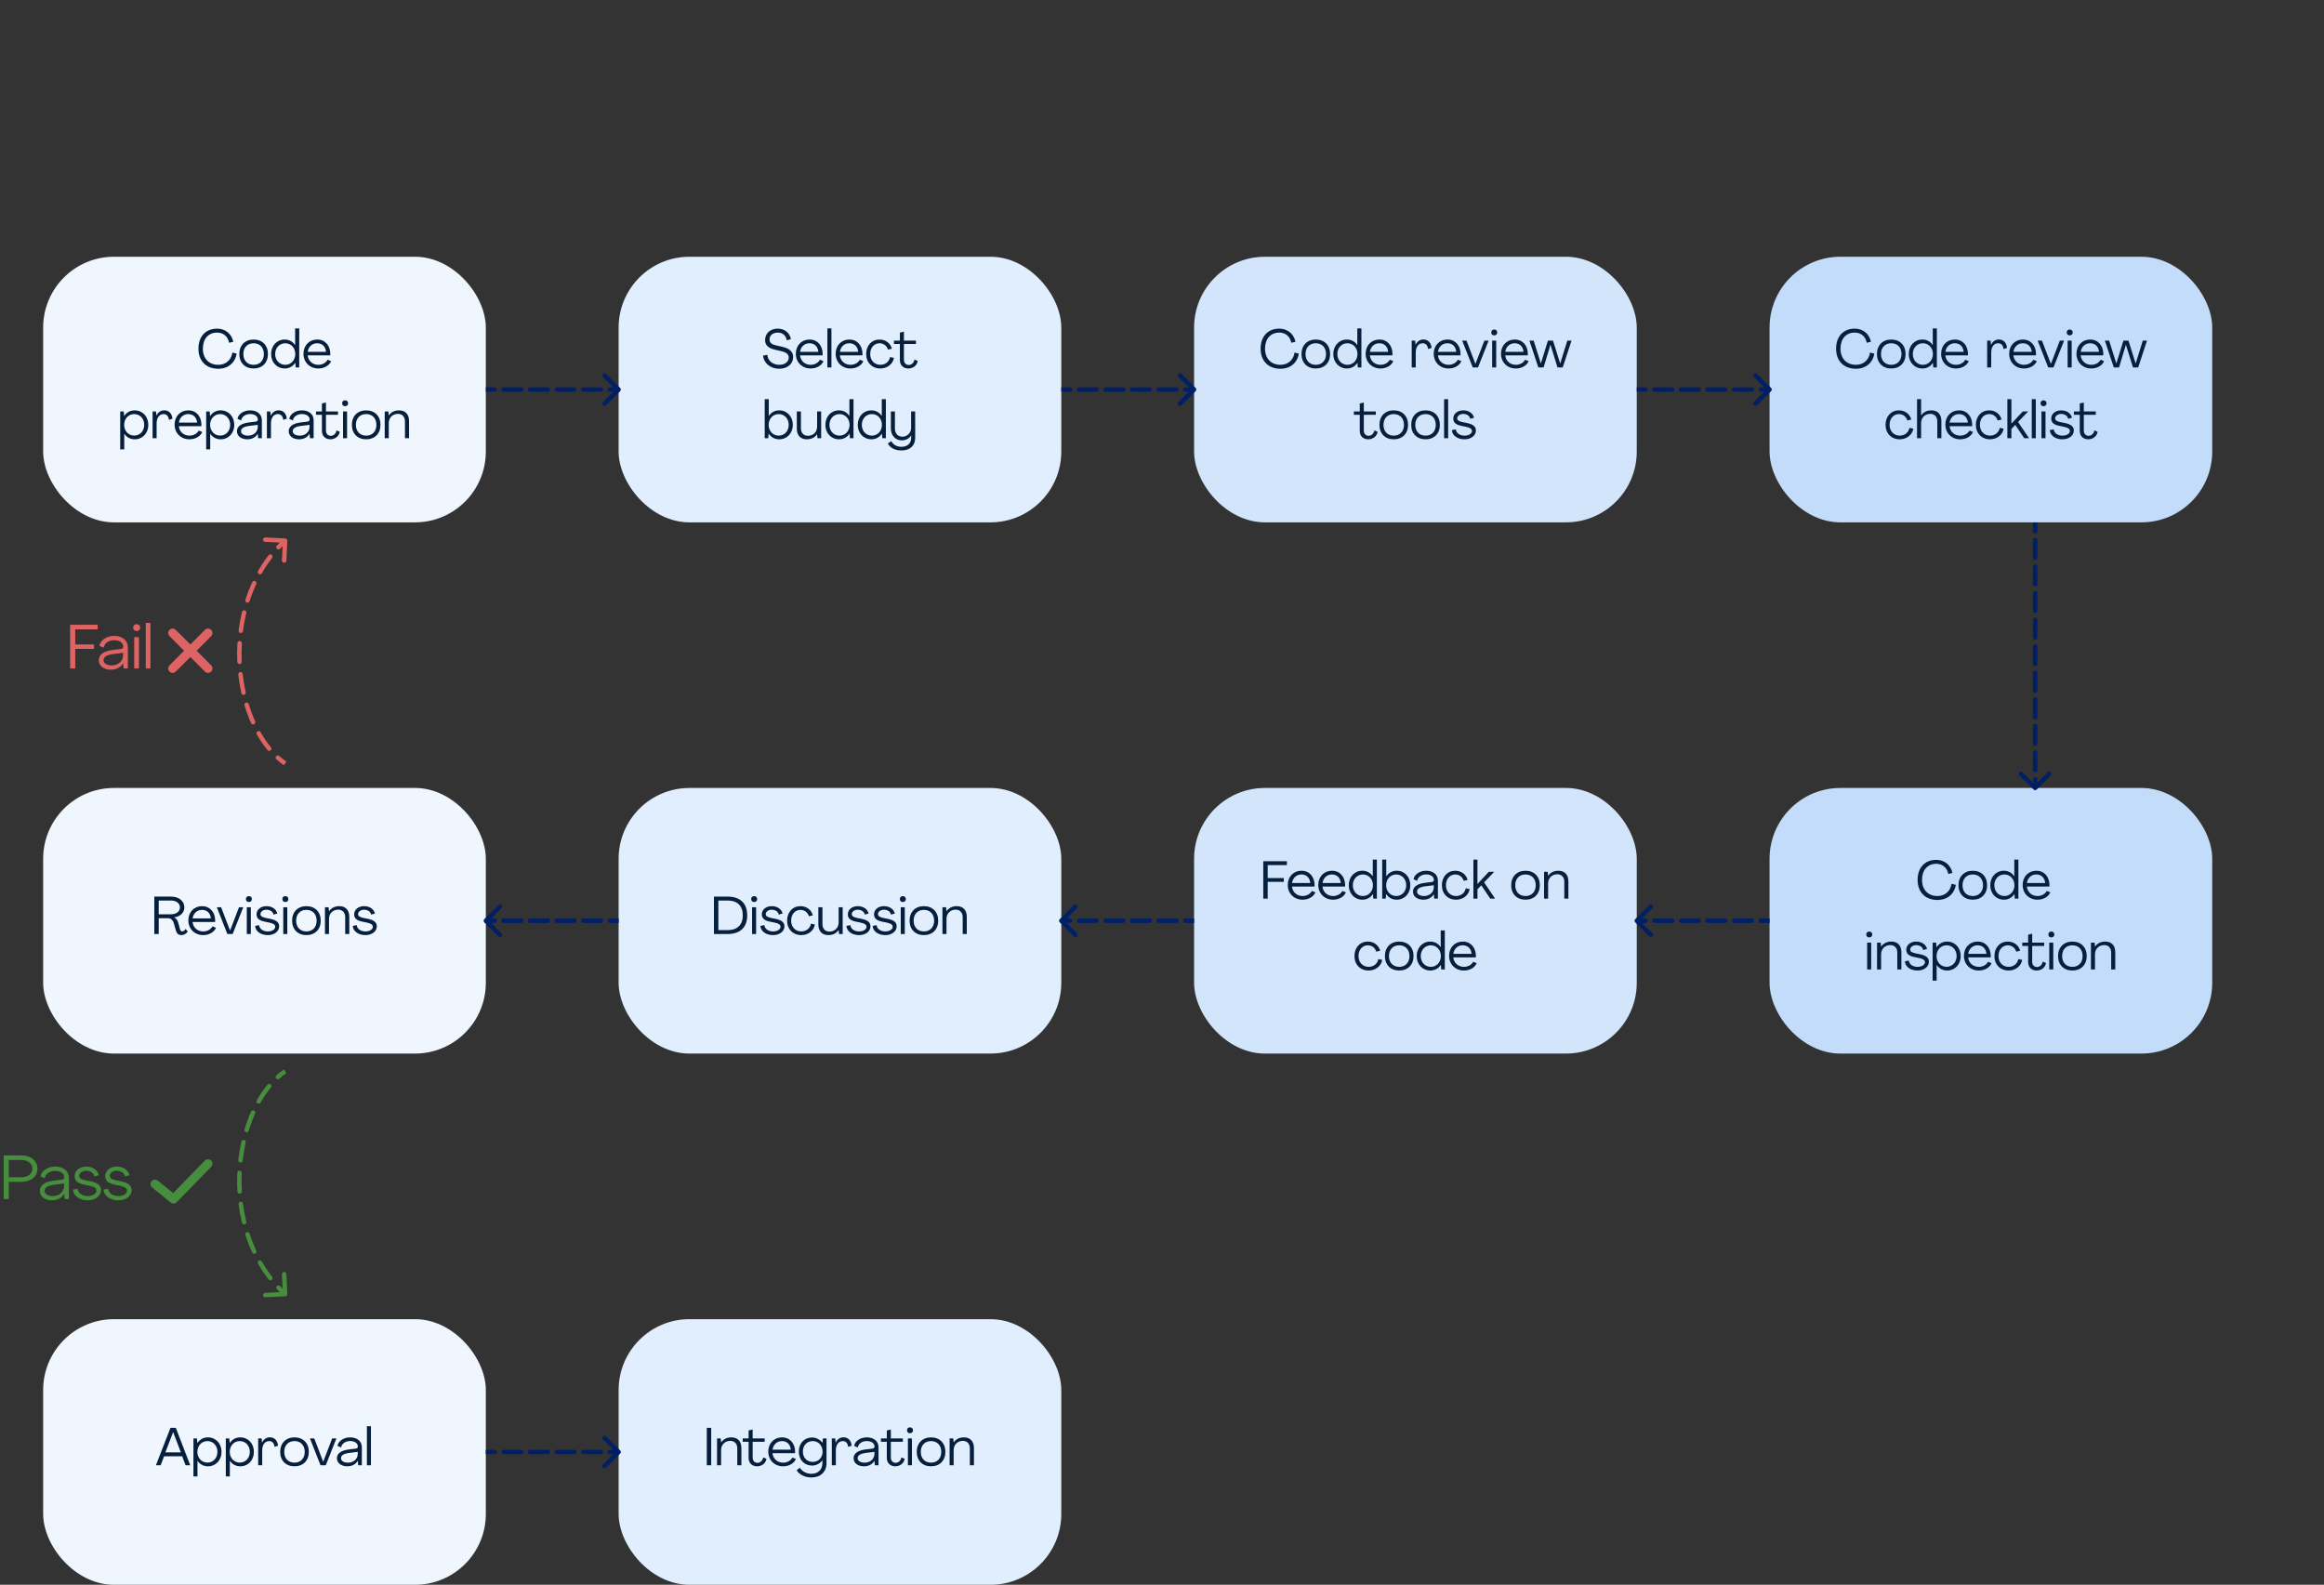 <svg width="525" height="358" viewBox="0 0 525 358" fill="none" xmlns="http://www.w3.org/2000/svg">
<rect x="0" y="0" width="525" height="358" fill="#333333" stroke="none"/>
<rect x="9.75" y="178" width="100" height="60" rx="16" fill="#F0F6FE"/>
<path d="M40.979 211.24C40.307 211.24 39.923 210.832 39.755 210.256L39.239 208.48C39.059 207.856 38.567 207.424 37.991 207.424H35.855V211H34.859V202.54H38.651C40.403 202.54 41.651 203.548 41.651 204.964C41.651 206.14 40.775 207.04 39.359 207.232V207.244C39.815 207.472 40.103 207.88 40.247 208.384L40.667 209.908C40.739 210.196 40.907 210.4 41.171 210.4C41.447 210.4 41.723 210.184 41.915 209.848L42.419 210.436C42.071 210.916 41.567 211.24 40.979 211.24ZM35.855 206.536H38.651C39.827 206.536 40.655 205.9 40.655 204.988C40.655 204.076 39.827 203.428 38.651 203.428H35.855V206.536ZM45.898 211.24C43.965 211.24 42.55 209.836 42.55 207.904C42.55 206.044 43.846 204.7 45.645 204.7C47.422 204.7 48.586 206.044 48.609 207.916C48.609 208.024 48.609 208.156 48.597 208.276H43.498C43.63 209.536 44.602 210.412 45.91 210.412C46.858 210.412 47.661 209.92 47.998 209.26L48.789 209.584C48.394 210.556 47.254 211.24 45.898 211.24ZM43.51 207.472H47.638C47.517 206.236 46.737 205.54 45.633 205.54C44.505 205.54 43.678 206.32 43.51 207.472ZM51.366 211L48.978 204.94H49.95L51.966 210.196H51.978L53.994 204.94H54.954L52.554 211H51.366ZM56.22 203.764C55.812 203.764 55.548 203.5 55.548 203.092C55.548 202.696 55.812 202.432 56.22 202.432C56.616 202.432 56.904 202.696 56.904 203.092C56.904 203.5 56.616 203.764 56.22 203.764ZM55.752 211V204.94H56.664V211H55.752ZM60.497 211.24C58.985 211.24 57.737 210.46 57.629 209.164L58.529 208.984C58.601 209.824 59.417 210.412 60.497 210.412C61.445 210.412 62.177 209.968 62.177 209.344C62.177 208.876 61.733 208.588 60.713 208.384L59.753 208.192C58.493 207.928 57.953 207.424 57.953 206.536C57.965 205.48 58.901 204.7 60.197 204.7C61.469 204.7 62.417 205.384 62.645 206.368L61.769 206.608C61.685 205.972 61.049 205.504 60.185 205.504C59.417 205.504 58.853 205.972 58.841 206.488C58.841 206.932 59.201 207.184 60.041 207.364L61.025 207.556C62.453 207.856 63.065 208.36 63.065 209.26C63.065 210.4 61.961 211.24 60.497 211.24ZM64.459 203.764C64.051 203.764 63.787 203.5 63.787 203.092C63.787 202.696 64.051 202.432 64.459 202.432C64.855 202.432 65.143 202.696 65.143 203.092C65.143 203.5 64.855 203.764 64.459 203.764ZM63.991 211V204.94H64.903V211H63.991ZM69.215 211.24C67.271 211.24 65.987 209.944 65.987 207.976C65.987 205.996 67.271 204.7 69.215 204.7C71.171 204.7 72.455 205.996 72.455 207.976C72.455 209.944 71.171 211.24 69.215 211.24ZM69.215 210.412C70.619 210.412 71.531 209.452 71.531 207.976C71.531 206.5 70.619 205.54 69.215 205.54C67.811 205.54 66.899 206.5 66.899 207.976C66.899 209.452 67.811 210.412 69.215 210.412ZM76.662 204.7C78.055 204.7 78.906 205.588 78.906 207.088V211H77.983V207.184C77.983 206.152 77.371 205.492 76.41 205.492C75.198 205.492 74.323 206.344 74.323 207.58V211H73.41V204.94H74.239L74.323 205.84H74.335C74.85 205.108 75.606 204.7 76.662 204.7ZM82.551 211.24C81.039 211.24 79.791 210.46 79.683 209.164L80.583 208.984C80.655 209.824 81.471 210.412 82.551 210.412C83.499 210.412 84.231 209.968 84.231 209.344C84.231 208.876 83.787 208.588 82.767 208.384L81.807 208.192C80.547 207.928 80.007 207.424 80.007 206.536C80.019 205.48 80.955 204.7 82.251 204.7C83.523 204.7 84.471 205.384 84.699 206.368L83.823 206.608C83.739 205.972 83.103 205.504 82.239 205.504C81.471 205.504 80.907 205.972 80.895 206.488C80.895 206.932 81.255 207.184 82.095 207.364L83.079 207.556C84.507 207.856 85.119 208.36 85.119 209.26C85.119 210.4 84.015 211.24 82.551 211.24Z" fill="#061F3C"/>
<rect x="9.75" y="298" width="100" height="60" rx="16" fill="#F0F6FE"/>
<path d="M35.225 331L38.514 322.54H39.714L42.977 331H41.922L41.154 328.972H37.074L36.294 331H35.225ZM37.361 328.084H40.853L39.126 323.524H39.102L37.361 328.084ZM43.698 333.52V324.94H44.49L44.586 325.984H44.598C45.114 325.18 45.942 324.7 46.962 324.7C48.738 324.7 50.046 326.08 50.046 327.976C50.046 329.86 48.738 331.24 46.974 331.24C45.966 331.24 45.15 330.772 44.622 329.992H44.61V333.52H43.698ZM46.854 330.4C48.174 330.4 49.122 329.344 49.122 327.976C49.122 326.572 48.162 325.54 46.854 325.54C45.546 325.54 44.586 326.596 44.586 327.976C44.586 329.344 45.546 330.4 46.854 330.4ZM51.01 333.52V324.94H51.802L51.898 325.984H51.91C52.426 325.18 53.254 324.7 54.274 324.7C56.05 324.7 57.358 326.08 57.358 327.976C57.358 329.86 56.05 331.24 54.286 331.24C53.278 331.24 52.462 330.772 51.934 329.992H51.922V333.52H51.01ZM54.166 330.4C55.486 330.4 56.434 329.344 56.434 327.976C56.434 326.572 55.474 325.54 54.166 325.54C52.858 325.54 51.898 326.596 51.898 327.976C51.898 329.344 52.858 330.4 54.166 330.4ZM60.951 324.688C61.983 324.688 62.691 325.372 62.811 326.584L62.019 326.848C61.923 325.996 61.479 325.54 60.819 325.54C59.847 325.54 59.235 326.344 59.235 327.664V331H58.323V324.94H59.103L59.187 325.888H59.199C59.535 325.156 60.183 324.688 60.951 324.688ZM66.525 331.24C64.582 331.24 63.297 329.944 63.297 327.976C63.297 325.996 64.582 324.7 66.525 324.7C68.481 324.7 69.766 325.996 69.766 327.976C69.766 329.944 68.481 331.24 66.525 331.24ZM66.525 330.412C67.93 330.412 68.841 329.452 68.841 327.976C68.841 326.5 67.93 325.54 66.525 325.54C65.121 325.54 64.21 326.5 64.21 327.976C64.21 329.452 65.121 330.412 66.525 330.412ZM72.407 331L70.019 324.94H70.991L73.007 330.196H73.019L75.035 324.94H75.995L73.595 331H72.407ZM78.455 331.24C77.075 331.24 76.115 330.496 76.115 329.416C76.115 328.444 76.883 327.664 78.851 327.424L80.351 327.244C80.651 327.208 80.843 327.04 80.843 326.776C80.843 326.02 80.123 325.528 79.067 325.528C77.927 325.528 77.123 326.26 77.075 326.98L76.247 326.632C76.355 325.636 77.531 324.7 79.103 324.7C80.651 324.7 81.743 325.564 81.743 326.92V331H80.915L80.819 329.992H80.807C80.375 330.76 79.535 331.24 78.455 331.24ZM78.611 330.412C79.883 330.412 80.819 329.584 80.819 328.408V327.976L78.947 328.204C77.483 328.384 77.027 328.852 77.027 329.404C77.027 330.016 77.687 330.412 78.611 330.412ZM82.885 331V322.18H83.797V331H82.885Z" fill="#061F3C"/>
<rect x="139.75" y="298" width="100" height="60" rx="16" fill="#E1EEFD"/>
<path d="M159.667 331V322.54H160.663V331H159.667ZM165.237 324.7C166.629 324.7 167.481 325.588 167.481 327.088V331H166.557V327.184C166.557 326.152 165.945 325.492 164.985 325.492C163.773 325.492 162.897 326.344 162.897 327.58V331H161.985V324.94H162.813L162.897 325.84H162.909C163.425 325.108 164.181 324.7 165.237 324.7ZM171.023 331.24C169.883 331.24 169.115 330.472 169.115 329.368V325.696H167.783V324.94H169.115V323.14L170.027 322.924V324.94H172.739V325.696H170.027V329.272C170.027 329.956 170.447 330.448 171.107 330.448C171.719 330.448 172.283 330.004 172.403 329.224L173.147 329.536C172.979 330.592 172.055 331.24 171.023 331.24ZM176.905 331.24C174.973 331.24 173.557 329.836 173.557 327.904C173.557 326.044 174.853 324.7 176.653 324.7C178.429 324.7 179.593 326.044 179.617 327.916C179.617 328.024 179.617 328.156 179.605 328.276H174.505C174.637 329.536 175.609 330.412 176.917 330.412C177.865 330.412 178.669 329.92 179.005 329.26L179.797 329.584C179.401 330.556 178.261 331.24 176.905 331.24ZM174.517 327.472H178.645C178.525 326.236 177.745 325.54 176.641 325.54C175.513 325.54 174.685 326.32 174.517 327.472ZM183.316 333.76C181.888 333.76 180.556 333.112 179.968 332.14L180.676 331.54C181.156 332.38 182.188 332.932 183.292 332.932C184.792 332.932 185.788 331.984 185.788 330.52V329.848H185.776C185.296 330.604 184.336 331.072 183.484 331.072C181.696 331.072 180.46 329.788 180.46 327.928C180.46 326.02 181.696 324.724 183.484 324.724C184.36 324.724 185.296 325.216 185.788 325.924H185.8L185.896 324.94H186.712V330.52C186.712 332.488 185.356 333.76 183.316 333.76ZM183.604 330.244C184.912 330.244 185.824 329.248 185.824 327.928C185.824 326.572 184.912 325.54 183.604 325.54C182.284 325.54 181.372 326.512 181.372 327.928C181.372 329.296 182.284 330.244 183.604 330.244ZM190.535 324.688C191.567 324.688 192.275 325.372 192.395 326.584L191.603 326.848C191.507 325.996 191.063 325.54 190.403 325.54C189.431 325.54 188.819 326.344 188.819 327.664V331H187.907V324.94H188.687L188.771 325.888H188.783C189.119 325.156 189.767 324.688 190.535 324.688ZM195.172 331.24C193.792 331.24 192.832 330.496 192.832 329.416C192.832 328.444 193.6 327.664 195.568 327.424L197.068 327.244C197.368 327.208 197.56 327.04 197.56 326.776C197.56 326.02 196.84 325.528 195.784 325.528C194.644 325.528 193.84 326.26 193.792 326.98L192.964 326.632C193.072 325.636 194.248 324.7 195.82 324.7C197.368 324.7 198.46 325.564 198.46 326.92V331H197.632L197.536 329.992H197.524C197.092 330.76 196.252 331.24 195.172 331.24ZM195.328 330.412C196.6 330.412 197.536 329.584 197.536 328.408V327.976L195.664 328.204C194.2 328.384 193.744 328.852 193.744 329.404C193.744 330.016 194.404 330.412 195.328 330.412ZM202.242 331.24C201.102 331.24 200.334 330.472 200.334 329.368V325.696H199.002V324.94H200.334V323.14L201.246 322.924V324.94H203.958V325.696H201.246V329.272C201.246 329.956 201.666 330.448 202.326 330.448C202.938 330.448 203.502 330.004 203.622 329.224L204.366 329.536C204.198 330.592 203.274 331.24 202.242 331.24ZM205.568 323.764C205.16 323.764 204.896 323.5 204.896 323.092C204.896 322.696 205.16 322.432 205.568 322.432C205.964 322.432 206.252 322.696 206.252 323.092C206.252 323.5 205.964 323.764 205.568 323.764ZM205.1 331V324.94H206.012V331H205.1ZM210.324 331.24C208.38 331.24 207.096 329.944 207.096 327.976C207.096 325.996 208.38 324.7 210.324 324.7C212.28 324.7 213.564 325.996 213.564 327.976C213.564 329.944 212.28 331.24 210.324 331.24ZM210.324 330.412C211.728 330.412 212.64 329.452 212.64 327.976C212.64 326.5 211.728 325.54 210.324 325.54C208.92 325.54 208.008 326.5 208.008 327.976C208.008 329.452 208.92 330.412 210.324 330.412ZM217.772 324.7C219.164 324.7 220.016 325.588 220.016 327.088V331H219.092V327.184C219.092 326.152 218.48 325.492 217.52 325.492C216.308 325.492 215.432 326.344 215.432 327.58V331H214.52V324.94H215.348L215.432 325.84H215.444C215.96 325.108 216.716 324.7 217.772 324.7Z" fill="#061F3C"/>
<rect x="9.75" y="58" width="100" height="60" rx="16" fill="#F0F6FE"/>
<path d="M49.318 83.3C46.57 83.3 44.83 81.536 44.83 78.776C44.83 76.004 46.462 74.24 49.054 74.24C50.89 74.24 52.318 75.392 52.702 77.204L51.754 77.432C51.502 76.016 50.446 75.128 49.054 75.128C47.074 75.128 45.826 76.544 45.826 78.776C45.838 80.996 47.194 82.412 49.318 82.412C51.01 82.412 52.246 81.332 52.498 79.64L53.458 79.88C53.134 81.968 51.526 83.3 49.318 83.3ZM57.291 83.24C55.347 83.24 54.063 81.944 54.063 79.976C54.063 77.996 55.347 76.7 57.291 76.7C59.247 76.7 60.531 77.996 60.531 79.976C60.531 81.944 59.247 83.24 57.291 83.24ZM57.291 82.412C58.695 82.412 59.607 81.452 59.607 79.976C59.607 78.5 58.695 77.54 57.291 77.54C55.887 77.54 54.975 78.5 54.975 79.976C54.975 81.452 55.887 82.412 57.291 82.412ZM64.331 83.24C62.555 83.24 61.247 81.86 61.247 79.976C61.247 78.08 62.543 76.7 64.319 76.7C65.327 76.7 66.143 77.168 66.659 77.96H66.671V74.18H67.595V83H66.791L66.707 81.956H66.695C66.179 82.76 65.339 83.24 64.331 83.24ZM64.439 82.412C65.747 82.412 66.707 81.344 66.707 79.976C66.707 78.596 65.747 77.54 64.439 77.54C63.119 77.54 62.159 78.596 62.159 79.976C62.159 81.368 63.131 82.412 64.439 82.412ZM71.907 83.24C69.975 83.24 68.559 81.836 68.559 79.904C68.559 78.044 69.855 76.7 71.655 76.7C73.431 76.7 74.595 78.044 74.619 79.916C74.619 80.024 74.619 80.156 74.607 80.276H69.507C69.639 81.536 70.611 82.412 71.919 82.412C72.867 82.412 73.671 81.92 74.007 81.26L74.799 81.584C74.403 82.556 73.263 83.24 71.907 83.24ZM69.519 79.472H73.647C73.527 78.236 72.747 77.54 71.643 77.54C70.515 77.54 69.687 78.32 69.519 79.472ZM27.157 101.52V92.94H27.949L28.045 93.984H28.057C28.573 93.18 29.401 92.7 30.421 92.7C32.197 92.7 33.505 94.08 33.505 95.976C33.505 97.86 32.197 99.24 30.433 99.24C29.425 99.24 28.609 98.772 28.081 97.992H28.069V101.52H27.157ZM30.313 98.4C31.633 98.4 32.581 97.344 32.581 95.976C32.581 94.572 31.621 93.54 30.313 93.54C29.005 93.54 28.045 94.596 28.045 95.976C28.045 97.344 29.005 98.4 30.313 98.4ZM37.097 92.688C38.129 92.688 38.837 93.372 38.957 94.584L38.165 94.848C38.069 93.996 37.625 93.54 36.965 93.54C35.993 93.54 35.381 94.344 35.381 95.664V99H34.469V92.94H35.249L35.333 93.888H35.345C35.681 93.156 36.329 92.688 37.097 92.688ZM42.792 99.24C40.86 99.24 39.444 97.836 39.444 95.904C39.444 94.044 40.74 92.7 42.54 92.7C44.316 92.7 45.48 94.044 45.504 95.916C45.504 96.024 45.504 96.156 45.492 96.276H40.392C40.524 97.536 41.496 98.412 42.804 98.412C43.752 98.412 44.556 97.92 44.892 97.26L45.684 97.584C45.288 98.556 44.148 99.24 42.792 99.24ZM40.404 95.472H44.532C44.412 94.236 43.632 93.54 42.528 93.54C41.4 93.54 40.572 94.32 40.404 95.472ZM46.575 101.52V92.94H47.367L47.463 93.984H47.475C47.991 93.18 48.819 92.7 49.839 92.7C51.615 92.7 52.923 94.08 52.923 95.976C52.923 97.86 51.615 99.24 49.851 99.24C48.843 99.24 48.027 98.772 47.499 97.992H47.487V101.52H46.575ZM49.731 98.4C51.051 98.4 51.999 97.344 51.999 95.976C51.999 94.572 51.039 93.54 49.731 93.54C48.423 93.54 47.463 94.596 47.463 95.976C47.463 97.344 48.423 98.4 49.731 98.4ZM55.867 99.24C54.487 99.24 53.527 98.496 53.527 97.416C53.527 96.444 54.295 95.664 56.263 95.424L57.763 95.244C58.063 95.208 58.255 95.04 58.255 94.776C58.255 94.02 57.535 93.528 56.479 93.528C55.339 93.528 54.535 94.26 54.487 94.98L53.659 94.632C53.767 93.636 54.943 92.7 56.515 92.7C58.063 92.7 59.155 93.564 59.155 94.92V99H58.327L58.231 97.992H58.219C57.787 98.76 56.947 99.24 55.867 99.24ZM56.023 98.412C57.295 98.412 58.231 97.584 58.231 96.408V95.976L56.359 96.204C54.895 96.384 54.439 96.852 54.439 97.404C54.439 98.016 55.099 98.412 56.023 98.412ZM62.925 92.688C63.957 92.688 64.665 93.372 64.785 94.584L63.993 94.848C63.897 93.996 63.453 93.54 62.793 93.54C61.821 93.54 61.209 94.344 61.209 95.664V99H60.297V92.94H61.077L61.161 93.888H61.173C61.509 93.156 62.157 92.688 62.925 92.688ZM67.562 99.24C66.182 99.24 65.222 98.496 65.222 97.416C65.222 96.444 65.99 95.664 67.958 95.424L69.458 95.244C69.758 95.208 69.95 95.04 69.95 94.776C69.95 94.02 69.23 93.528 68.174 93.528C67.034 93.528 66.23 94.26 66.182 94.98L65.354 94.632C65.462 93.636 66.638 92.7 68.21 92.7C69.758 92.7 70.85 93.564 70.85 94.92V99H70.022L69.926 97.992H69.914C69.482 98.76 68.642 99.24 67.562 99.24ZM67.718 98.412C68.99 98.412 69.926 97.584 69.926 96.408V95.976L68.054 96.204C66.59 96.384 66.134 96.852 66.134 97.404C66.134 98.016 66.794 98.412 67.718 98.412ZM74.633 99.24C73.493 99.24 72.725 98.472 72.725 97.368V93.696H71.393V92.94H72.725V91.14L73.637 90.924V92.94H76.349V93.696H73.637V97.272C73.637 97.956 74.057 98.448 74.717 98.448C75.329 98.448 75.893 98.004 76.013 97.224L76.757 97.536C76.589 98.592 75.665 99.24 74.633 99.24ZM77.959 91.764C77.551 91.764 77.287 91.5 77.287 91.092C77.287 90.696 77.551 90.432 77.959 90.432C78.355 90.432 78.643 90.696 78.643 91.092C78.643 91.5 78.355 91.764 77.959 91.764ZM77.491 99V92.94H78.403V99H77.491ZM82.715 99.24C80.771 99.24 79.487 97.944 79.487 95.976C79.487 93.996 80.771 92.7 82.715 92.7C84.671 92.7 85.955 93.996 85.955 95.976C85.955 97.944 84.671 99.24 82.715 99.24ZM82.715 98.412C84.119 98.412 85.031 97.452 85.031 95.976C85.031 94.5 84.119 93.54 82.715 93.54C81.311 93.54 80.399 94.5 80.399 95.976C80.399 97.452 81.311 98.412 82.715 98.412ZM90.162 92.7C91.555 92.7 92.406 93.588 92.406 95.088V99H91.483V95.184C91.483 94.152 90.871 93.492 89.91 93.492C88.698 93.492 87.823 94.344 87.823 95.58V99H86.91V92.94H87.739L87.823 93.84H87.835C88.35 93.108 89.106 92.7 90.162 92.7Z" fill="#061F3C"/>
<rect x="139.75" y="58" width="100" height="60" rx="16" fill="#E1EEFD"/>
<path d="M176.031 83.3C174.075 83.3 172.563 82.076 172.371 80.336L173.355 80.156C173.439 81.476 174.555 82.412 176.031 82.412C177.363 82.412 178.179 81.704 178.179 80.78C178.179 80.036 177.651 79.592 176.415 79.304L175.047 78.992C173.547 78.644 172.839 77.96 172.839 76.832C172.839 75.308 173.979 74.24 175.707 74.24C177.255 74.24 178.431 75.212 178.671 76.628L177.723 76.868C177.603 75.836 176.799 75.128 175.719 75.128C174.567 75.128 173.835 75.788 173.835 76.664C173.835 77.384 174.291 77.792 175.359 78.032L176.727 78.344C178.359 78.704 179.175 79.472 179.175 80.624C179.175 82.172 177.939 83.3 176.031 83.3ZM183.128 83.24C181.196 83.24 179.78 81.836 179.78 79.904C179.78 78.044 181.076 76.7 182.876 76.7C184.652 76.7 185.816 78.044 185.84 79.916C185.84 80.024 185.84 80.156 185.828 80.276H180.728C180.86 81.536 181.832 82.412 183.14 82.412C184.088 82.412 184.892 81.92 185.228 81.26L186.02 81.584C185.624 82.556 184.484 83.24 183.128 83.24ZM180.74 79.472H184.868C184.748 78.236 183.968 77.54 182.864 77.54C181.736 77.54 180.908 78.32 180.74 79.472ZM186.911 83V74.18H187.823V83H186.911ZM192.128 83.24C190.196 83.24 188.78 81.836 188.78 79.904C188.78 78.044 190.076 76.7 191.876 76.7C193.652 76.7 194.816 78.044 194.84 79.916C194.84 80.024 194.84 80.156 194.828 80.276H189.728C189.86 81.536 190.832 82.412 192.14 82.412C193.088 82.412 193.892 81.92 194.228 81.26L195.02 81.584C194.624 82.556 193.484 83.24 192.128 83.24ZM189.74 79.472H193.868C193.748 78.236 192.968 77.54 191.864 77.54C190.736 77.54 189.908 78.32 189.74 79.472ZM198.875 83.24C196.991 83.24 195.671 81.884 195.671 79.976C195.671 78.056 196.919 76.7 198.695 76.7C200.063 76.7 201.179 77.552 201.479 78.776L200.591 78.98C200.351 78.104 199.583 77.54 198.695 77.54C197.483 77.54 196.583 78.524 196.583 79.976C196.583 81.428 197.555 82.412 198.875 82.412C199.979 82.412 200.891 81.704 201.059 80.66L201.947 80.84C201.719 82.232 200.435 83.24 198.875 83.24ZM205.195 83.24C204.055 83.24 203.287 82.472 203.287 81.368V77.696H201.955V76.94H203.287V75.14L204.199 74.924V76.94H206.911V77.696H204.199V81.272C204.199 81.956 204.619 82.448 205.279 82.448C205.891 82.448 206.455 82.004 206.575 81.224L207.319 81.536C207.151 82.592 206.227 83.24 205.195 83.24ZM176.018 99.24C174.998 99.24 174.17 98.76 173.654 97.956H173.642L173.546 99H172.754V90.18H173.666V93.96H173.678C174.206 93.168 175.022 92.7 176.03 92.7C177.794 92.7 179.102 94.08 179.102 95.976C179.102 97.86 177.794 99.24 176.018 99.24ZM175.91 98.412C177.218 98.412 178.178 97.368 178.178 95.976C178.178 94.596 177.23 93.54 175.91 93.54C174.602 93.54 173.642 94.596 173.642 95.976C173.642 97.344 174.602 98.412 175.91 98.412ZM182.251 99.24C180.859 99.24 180.007 98.352 180.007 96.852V92.94H180.931V96.756C180.931 97.788 181.543 98.448 182.503 98.448C183.715 98.448 184.591 97.596 184.591 96.36V92.94H185.503V99H184.675L184.591 98.1H184.579C184.063 98.832 183.307 99.24 182.251 99.24ZM189.544 99.24C187.768 99.24 186.46 97.86 186.46 95.976C186.46 94.08 187.756 92.7 189.532 92.7C190.54 92.7 191.356 93.168 191.872 93.96H191.884V90.18H192.808V99H192.004L191.92 97.956H191.908C191.392 98.76 190.552 99.24 189.544 99.24ZM189.652 98.412C190.96 98.412 191.92 97.344 191.92 95.976C191.92 94.596 190.96 93.54 189.652 93.54C188.332 93.54 187.372 94.596 187.372 95.976C187.372 97.368 188.344 98.412 189.652 98.412ZM196.856 99.24C195.08 99.24 193.772 97.86 193.772 95.976C193.772 94.08 195.068 92.7 196.844 92.7C197.852 92.7 198.668 93.168 199.184 93.96H199.196V90.18H200.12V99H199.316L199.232 97.956H199.22C198.704 98.76 197.864 99.24 196.856 99.24ZM196.964 98.412C198.272 98.412 199.232 97.344 199.232 95.976C199.232 94.596 198.272 93.54 196.964 93.54C195.644 93.54 194.684 94.596 194.684 95.976C194.684 97.368 195.656 98.412 196.964 98.412ZM203.653 101.76C202.153 101.76 201.037 101.136 200.569 100.176L201.349 99.648C201.733 100.416 202.549 100.932 203.629 100.932C204.997 100.932 205.837 100.164 205.837 98.88V98.352H205.825C205.405 99.06 204.589 99.48 203.749 99.48C202.237 99.48 201.253 98.352 201.253 96.804V92.94H202.165V96.804C202.165 97.884 202.801 98.652 203.857 98.652C204.913 98.652 205.825 97.824 205.825 96.672V92.94H206.737L206.749 98.88C206.749 100.692 205.549 101.76 203.653 101.76Z" fill="#061F3C"/>
<rect x="269.75" y="58" width="100" height="60" rx="16" fill="#D2E5FB"/>
<path d="M289.267 83.3C286.519 83.3 284.779 81.536 284.779 78.776C284.779 76.004 286.411 74.24 289.003 74.24C290.839 74.24 292.267 75.392 292.651 77.204L291.703 77.432C291.451 76.016 290.395 75.128 289.003 75.128C287.023 75.128 285.775 76.544 285.775 78.776C285.787 80.996 287.143 82.412 289.267 82.412C290.959 82.412 292.195 81.332 292.447 79.64L293.407 79.88C293.083 81.968 291.475 83.3 289.267 83.3ZM297.24 83.24C295.296 83.24 294.012 81.944 294.012 79.976C294.012 77.996 295.296 76.7 297.24 76.7C299.196 76.7 300.48 77.996 300.48 79.976C300.48 81.944 299.196 83.24 297.24 83.24ZM297.24 82.412C298.644 82.412 299.556 81.452 299.556 79.976C299.556 78.5 298.644 77.54 297.24 77.54C295.836 77.54 294.924 78.5 294.924 79.976C294.924 81.452 295.836 82.412 297.24 82.412ZM304.28 83.24C302.504 83.24 301.196 81.86 301.196 79.976C301.196 78.08 302.492 76.7 304.268 76.7C305.276 76.7 306.092 77.168 306.608 77.96H306.62V74.18H307.544V83H306.74L306.656 81.956H306.644C306.128 82.76 305.288 83.24 304.28 83.24ZM304.388 82.412C305.696 82.412 306.656 81.344 306.656 79.976C306.656 78.596 305.696 77.54 304.388 77.54C303.068 77.54 302.108 78.596 302.108 79.976C302.108 81.368 303.08 82.412 304.388 82.412ZM311.856 83.24C309.924 83.24 308.508 81.836 308.508 79.904C308.508 78.044 309.804 76.7 311.604 76.7C313.38 76.7 314.544 78.044 314.568 79.916C314.568 80.024 314.568 80.156 314.556 80.276H309.456C309.588 81.536 310.56 82.412 311.868 82.412C312.816 82.412 313.62 81.92 313.956 81.26L314.748 81.584C314.352 82.556 313.212 83.24 311.856 83.24ZM309.468 79.472H313.596C313.476 78.236 312.696 77.54 311.592 77.54C310.464 77.54 309.636 78.32 309.468 79.472ZM321.537 76.688C322.569 76.688 323.277 77.372 323.397 78.584L322.605 78.848C322.509 77.996 322.065 77.54 321.405 77.54C320.433 77.54 319.821 78.344 319.821 79.664V83H318.909V76.94H319.689L319.773 77.888H319.785C320.121 77.156 320.769 76.688 321.537 76.688ZM327.231 83.24C325.299 83.24 323.883 81.836 323.883 79.904C323.883 78.044 325.179 76.7 326.979 76.7C328.755 76.7 329.919 78.044 329.943 79.916C329.943 80.024 329.943 80.156 329.931 80.276H324.831C324.963 81.536 325.935 82.412 327.243 82.412C328.191 82.412 328.995 81.92 329.331 81.26L330.123 81.584C329.727 82.556 328.587 83.24 327.231 83.24ZM324.843 79.472H328.971C328.851 78.236 328.071 77.54 326.967 77.54C325.839 77.54 325.011 78.32 324.843 79.472ZM332.7 83L330.312 76.94H331.284L333.3 82.196H333.312L335.328 76.94H336.288L333.888 83H332.7ZM337.554 75.764C337.146 75.764 336.882 75.5 336.882 75.092C336.882 74.696 337.146 74.432 337.554 74.432C337.95 74.432 338.238 74.696 338.238 75.092C338.238 75.5 337.95 75.764 337.554 75.764ZM337.086 83V76.94H337.998V83H337.086ZM342.431 83.24C340.499 83.24 339.083 81.836 339.083 79.904C339.083 78.044 340.379 76.7 342.179 76.7C343.955 76.7 345.119 78.044 345.143 79.916C345.143 80.024 345.143 80.156 345.131 80.276H340.031C340.163 81.536 341.135 82.412 342.443 82.412C343.391 82.412 344.195 81.92 344.531 81.26L345.323 81.584C344.927 82.556 343.787 83.24 342.431 83.24ZM340.043 79.472H344.171C344.051 78.236 343.271 77.54 342.167 77.54C341.039 77.54 340.211 78.32 340.043 79.472ZM347.515 83L345.499 76.94H346.459L348.079 82.1H348.091L349.687 76.94H350.827L352.447 82.112H352.459L354.067 76.94H355.015L353.023 83H351.847L350.263 77.9H350.239L348.703 83H347.515ZM309.086 99.24C307.946 99.24 307.178 98.472 307.178 97.368V93.696H305.846V92.94H307.178V91.14L308.09 90.924V92.94H310.802V93.696H308.09V97.272C308.09 97.956 308.51 98.448 309.17 98.448C309.782 98.448 310.346 98.004 310.466 97.224L311.21 97.536C311.042 98.592 310.118 99.24 309.086 99.24ZM314.848 99.24C312.904 99.24 311.62 97.944 311.62 95.976C311.62 93.996 312.904 92.7 314.848 92.7C316.804 92.7 318.088 93.996 318.088 95.976C318.088 97.944 316.804 99.24 314.848 99.24ZM314.848 98.412C316.252 98.412 317.164 97.452 317.164 95.976C317.164 94.5 316.252 93.54 314.848 93.54C313.444 93.54 312.532 94.5 312.532 95.976C312.532 97.452 313.444 98.412 314.848 98.412ZM322.031 99.24C320.087 99.24 318.803 97.944 318.803 95.976C318.803 93.996 320.087 92.7 322.031 92.7C323.987 92.7 325.271 93.996 325.271 95.976C325.271 97.944 323.987 99.24 322.031 99.24ZM322.031 98.412C323.435 98.412 324.347 97.452 324.347 95.976C324.347 94.5 323.435 93.54 322.031 93.54C320.627 93.54 319.715 94.5 319.715 95.976C319.715 97.452 320.627 98.412 322.031 98.412ZM326.227 99V90.18H327.139V99H326.227ZM330.844 99.24C329.332 99.24 328.084 98.46 327.976 97.164L328.876 96.984C328.948 97.824 329.764 98.412 330.844 98.412C331.792 98.412 332.524 97.968 332.524 97.344C332.524 96.876 332.08 96.588 331.06 96.384L330.1 96.192C328.84 95.928 328.3 95.424 328.3 94.536C328.312 93.48 329.248 92.7 330.544 92.7C331.816 92.7 332.764 93.384 332.992 94.368L332.116 94.608C332.032 93.972 331.396 93.504 330.532 93.504C329.764 93.504 329.2 93.972 329.188 94.488C329.188 94.932 329.548 95.184 330.388 95.364L331.372 95.556C332.8 95.856 333.412 96.36 333.412 97.26C333.412 98.4 332.308 99.24 330.844 99.24Z" fill="#061F3C"/>
<rect x="399.75" y="58" width="100" height="60" rx="16" fill="#C3DCFA"/>
<path d="M419.267 83.3C416.519 83.3 414.779 81.536 414.779 78.776C414.779 76.004 416.411 74.24 419.003 74.24C420.839 74.24 422.267 75.392 422.651 77.204L421.703 77.432C421.451 76.016 420.395 75.128 419.003 75.128C417.023 75.128 415.775 76.544 415.775 78.776C415.787 80.996 417.143 82.412 419.267 82.412C420.959 82.412 422.195 81.332 422.447 79.64L423.407 79.88C423.083 81.968 421.475 83.3 419.267 83.3ZM427.24 83.24C425.296 83.24 424.012 81.944 424.012 79.976C424.012 77.996 425.296 76.7 427.24 76.7C429.196 76.7 430.48 77.996 430.48 79.976C430.48 81.944 429.196 83.24 427.24 83.24ZM427.24 82.412C428.644 82.412 429.556 81.452 429.556 79.976C429.556 78.5 428.644 77.54 427.24 77.54C425.836 77.54 424.924 78.5 424.924 79.976C424.924 81.452 425.836 82.412 427.24 82.412ZM434.28 83.24C432.504 83.24 431.196 81.86 431.196 79.976C431.196 78.08 432.492 76.7 434.268 76.7C435.276 76.7 436.092 77.168 436.608 77.96H436.62V74.18H437.544V83H436.74L436.656 81.956H436.644C436.128 82.76 435.288 83.24 434.28 83.24ZM434.388 82.412C435.696 82.412 436.656 81.344 436.656 79.976C436.656 78.596 435.696 77.54 434.388 77.54C433.068 77.54 432.108 78.596 432.108 79.976C432.108 81.368 433.08 82.412 434.388 82.412ZM441.856 83.24C439.924 83.24 438.508 81.836 438.508 79.904C438.508 78.044 439.804 76.7 441.604 76.7C443.38 76.7 444.544 78.044 444.568 79.916C444.568 80.024 444.568 80.156 444.556 80.276H439.456C439.588 81.536 440.56 82.412 441.868 82.412C442.816 82.412 443.62 81.92 443.956 81.26L444.748 81.584C444.352 82.556 443.212 83.24 441.856 83.24ZM439.468 79.472H443.596C443.476 78.236 442.696 77.54 441.592 77.54C440.464 77.54 439.636 78.32 439.468 79.472ZM451.537 76.688C452.569 76.688 453.277 77.372 453.397 78.584L452.605 78.848C452.509 77.996 452.065 77.54 451.405 77.54C450.433 77.54 449.821 78.344 449.821 79.664V83H448.909V76.94H449.689L449.773 77.888H449.785C450.121 77.156 450.769 76.688 451.537 76.688ZM457.231 83.24C455.299 83.24 453.883 81.836 453.883 79.904C453.883 78.044 455.179 76.7 456.979 76.7C458.755 76.7 459.919 78.044 459.943 79.916C459.943 80.024 459.943 80.156 459.931 80.276H454.831C454.963 81.536 455.935 82.412 457.243 82.412C458.191 82.412 458.995 81.92 459.331 81.26L460.123 81.584C459.727 82.556 458.587 83.24 457.231 83.24ZM454.843 79.472H458.971C458.851 78.236 458.071 77.54 456.967 77.54C455.839 77.54 455.011 78.32 454.843 79.472ZM462.7 83L460.312 76.94H461.284L463.3 82.196H463.312L465.328 76.94H466.288L463.888 83H462.7ZM467.554 75.764C467.146 75.764 466.882 75.5 466.882 75.092C466.882 74.696 467.146 74.432 467.554 74.432C467.95 74.432 468.238 74.696 468.238 75.092C468.238 75.5 467.95 75.764 467.554 75.764ZM467.086 83V76.94H467.998V83H467.086ZM472.431 83.24C470.499 83.24 469.083 81.836 469.083 79.904C469.083 78.044 470.379 76.7 472.179 76.7C473.955 76.7 475.119 78.044 475.143 79.916C475.143 80.024 475.143 80.156 475.131 80.276H470.031C470.163 81.536 471.135 82.412 472.443 82.412C473.391 82.412 474.195 81.92 474.531 81.26L475.323 81.584C474.927 82.556 473.787 83.24 472.431 83.24ZM470.043 79.472H474.171C474.051 78.236 473.271 77.54 472.167 77.54C471.039 77.54 470.211 78.32 470.043 79.472ZM477.515 83L475.499 76.94H476.459L478.079 82.1H478.091L479.687 76.94H480.827L482.447 82.112H482.459L484.067 76.94H485.015L483.023 83H481.847L480.263 77.9H480.239L478.703 83H477.515ZM429.156 99.24C427.272 99.24 425.952 97.884 425.952 95.976C425.952 94.056 427.2 92.7 428.976 92.7C430.344 92.7 431.46 93.552 431.76 94.776L430.872 94.98C430.632 94.104 429.864 93.54 428.976 93.54C427.764 93.54 426.864 94.524 426.864 95.976C426.864 97.428 427.836 98.412 429.156 98.412C430.26 98.412 431.172 97.704 431.34 96.66L432.228 96.84C432 98.232 430.716 99.24 429.156 99.24ZM433.071 99V90.18H433.983V93.84H433.995C434.511 93.108 435.267 92.7 436.323 92.7C437.715 92.7 438.567 93.588 438.567 95.088V99H437.643V95.184C437.643 94.152 437.031 93.492 436.071 93.492C434.859 93.492 433.983 94.344 433.983 95.58V99H433.071ZM442.812 99.24C440.88 99.24 439.464 97.836 439.464 95.904C439.464 94.044 440.76 92.7 442.56 92.7C444.336 92.7 445.5 94.044 445.524 95.916C445.524 96.024 445.524 96.156 445.512 96.276H440.412C440.544 97.536 441.516 98.412 442.824 98.412C443.772 98.412 444.576 97.92 444.912 97.26L445.704 97.584C445.308 98.556 444.168 99.24 442.812 99.24ZM440.424 95.472H444.552C444.432 94.236 443.652 93.54 442.548 93.54C441.42 93.54 440.592 94.32 440.424 95.472ZM449.558 99.24C447.674 99.24 446.354 97.884 446.354 95.976C446.354 94.056 447.602 92.7 449.378 92.7C450.746 92.7 451.862 93.552 452.162 94.776L451.274 94.98C451.034 94.104 450.266 93.54 449.378 93.54C448.166 93.54 447.266 94.524 447.266 95.976C447.266 97.428 448.238 98.412 449.558 98.412C450.662 98.412 451.574 97.704 451.742 96.66L452.63 96.84C452.402 98.232 451.118 99.24 449.558 99.24ZM453.473 99V90.18H454.385V95.676H454.397L456.965 92.94H458.177L455.885 95.328L458.381 99H457.277L455.261 95.988L454.385 96.9V99H453.473ZM458.981 99V90.18H459.893V99H458.981ZM461.642 91.764C461.234 91.764 460.97 91.5 460.97 91.092C460.97 90.696 461.234 90.432 461.642 90.432C462.038 90.432 462.326 90.696 462.326 91.092C462.326 91.5 462.038 91.764 461.642 91.764ZM461.174 99V92.94H462.086V99H461.174ZM465.919 99.24C464.407 99.24 463.159 98.46 463.051 97.164L463.951 96.984C464.023 97.824 464.839 98.412 465.919 98.412C466.867 98.412 467.599 97.968 467.599 97.344C467.599 96.876 467.155 96.588 466.135 96.384L465.175 96.192C463.915 95.928 463.375 95.424 463.375 94.536C463.387 93.48 464.323 92.7 465.619 92.7C466.891 92.7 467.839 93.384 468.067 94.368L467.191 94.608C467.107 93.972 466.471 93.504 465.607 93.504C464.839 93.504 464.275 93.972 464.263 94.488C464.263 94.932 464.623 95.184 465.463 95.364L466.447 95.556C467.875 95.856 468.487 96.36 468.487 97.26C468.487 98.4 467.383 99.24 465.919 99.24ZM471.734 99.24C470.594 99.24 469.826 98.472 469.826 97.368V93.696H468.494V92.94H469.826V91.14L470.738 90.924V92.94H473.45V93.696H470.738V97.272C470.738 97.956 471.158 98.448 471.818 98.448C472.43 98.448 472.994 98.004 473.114 97.224L473.858 97.536C473.69 98.592 472.766 99.24 471.734 99.24Z" fill="#061F3C"/>
<rect x="399.75" y="178" width="100" height="60" rx="16" fill="#C3DCFA"/>
<path d="M437.683 203.3C434.935 203.3 433.195 201.536 433.195 198.776C433.195 196.004 434.827 194.24 437.419 194.24C439.255 194.24 440.683 195.392 441.067 197.204L440.119 197.432C439.867 196.016 438.811 195.128 437.419 195.128C435.439 195.128 434.191 196.544 434.191 198.776C434.203 200.996 435.559 202.412 437.683 202.412C439.375 202.412 440.611 201.332 440.863 199.64L441.823 199.88C441.499 201.968 439.891 203.3 437.683 203.3ZM445.656 203.24C443.712 203.24 442.428 201.944 442.428 199.976C442.428 197.996 443.712 196.7 445.656 196.7C447.612 196.7 448.896 197.996 448.896 199.976C448.896 201.944 447.612 203.24 445.656 203.24ZM445.656 202.412C447.06 202.412 447.972 201.452 447.972 199.976C447.972 198.5 447.06 197.54 445.656 197.54C444.252 197.54 443.34 198.5 443.34 199.976C443.34 201.452 444.252 202.412 445.656 202.412ZM452.696 203.24C450.92 203.24 449.612 201.86 449.612 199.976C449.612 198.08 450.908 196.7 452.684 196.7C453.692 196.7 454.508 197.168 455.024 197.96H455.036V194.18H455.96V203H455.156L455.072 201.956H455.06C454.544 202.76 453.704 203.24 452.696 203.24ZM452.804 202.412C454.112 202.412 455.072 201.344 455.072 199.976C455.072 198.596 454.112 197.54 452.804 197.54C451.484 197.54 450.524 198.596 450.524 199.976C450.524 201.368 451.496 202.412 452.804 202.412ZM460.272 203.24C458.34 203.24 456.924 201.836 456.924 199.904C456.924 198.044 458.22 196.7 460.02 196.7C461.796 196.7 462.96 198.044 462.984 199.916C462.984 200.024 462.984 200.156 462.972 200.276H457.872C458.004 201.536 458.976 202.412 460.284 202.412C461.232 202.412 462.036 201.92 462.372 201.26L463.164 201.584C462.768 202.556 461.628 203.24 460.272 203.24ZM457.884 199.472H462.012C461.892 198.236 461.112 197.54 460.008 197.54C458.88 197.54 458.052 198.32 457.884 199.472ZM422.267 211.764C421.859 211.764 421.595 211.5 421.595 211.092C421.595 210.696 421.859 210.432 422.267 210.432C422.663 210.432 422.951 210.696 422.951 211.092C422.951 211.5 422.663 211.764 422.267 211.764ZM421.799 219V212.94H422.711V219H421.799ZM427.288 212.7C428.68 212.7 429.532 213.588 429.532 215.088V219H428.608V215.184C428.608 214.152 427.996 213.492 427.036 213.492C425.824 213.492 424.948 214.344 424.948 215.58V219H424.036V212.94H424.864L424.948 213.84H424.96C425.476 213.108 426.232 212.7 427.288 212.7ZM433.176 219.24C431.664 219.24 430.416 218.46 430.308 217.164L431.208 216.984C431.28 217.824 432.096 218.412 433.176 218.412C434.124 218.412 434.856 217.968 434.856 217.344C434.856 216.876 434.412 216.588 433.392 216.384L432.432 216.192C431.172 215.928 430.632 215.424 430.632 214.536C430.644 213.48 431.58 212.7 432.876 212.7C434.148 212.7 435.096 213.384 435.324 214.368L434.448 214.608C434.364 213.972 433.728 213.504 432.864 213.504C432.096 213.504 431.532 213.972 431.52 214.488C431.52 214.932 431.88 215.184 432.72 215.364L433.704 215.556C435.132 215.856 435.744 216.36 435.744 217.26C435.744 218.4 434.64 219.24 433.176 219.24ZM436.586 221.52V212.94H437.378L437.474 213.984H437.486C438.002 213.18 438.83 212.7 439.85 212.7C441.626 212.7 442.934 214.08 442.934 215.976C442.934 217.86 441.626 219.24 439.862 219.24C438.854 219.24 438.038 218.772 437.51 217.992H437.498V221.52H436.586ZM439.742 218.4C441.062 218.4 442.01 217.344 442.01 215.976C442.01 214.572 441.05 213.54 439.742 213.54C438.434 213.54 437.474 214.596 437.474 215.976C437.474 217.344 438.434 218.4 439.742 218.4ZM447.007 219.24C445.075 219.24 443.659 217.836 443.659 215.904C443.659 214.044 444.955 212.7 446.755 212.7C448.531 212.7 449.695 214.044 449.719 215.916C449.719 216.024 449.719 216.156 449.707 216.276H444.607C444.739 217.536 445.711 218.412 447.019 218.412C447.967 218.412 448.771 217.92 449.107 217.26L449.899 217.584C449.503 218.556 448.363 219.24 447.007 219.24ZM444.619 215.472H448.747C448.627 214.236 447.847 213.54 446.743 213.54C445.615 213.54 444.787 214.32 444.619 215.472ZM453.753 219.24C451.869 219.24 450.549 217.884 450.549 215.976C450.549 214.056 451.797 212.7 453.573 212.7C454.941 212.7 456.057 213.552 456.357 214.776L455.469 214.98C455.229 214.104 454.461 213.54 453.573 213.54C452.361 213.54 451.461 214.524 451.461 215.976C451.461 217.428 452.433 218.412 453.753 218.412C454.857 218.412 455.769 217.704 455.937 216.66L456.825 216.84C456.597 218.232 455.313 219.24 453.753 219.24ZM460.074 219.24C458.934 219.24 458.166 218.472 458.166 217.368V213.696H456.834V212.94H458.166V211.14L459.078 210.924V212.94H461.79V213.696H459.078V217.272C459.078 217.956 459.498 218.448 460.158 218.448C460.77 218.448 461.334 218.004 461.454 217.224L462.198 217.536C462.03 218.592 461.106 219.24 460.074 219.24ZM463.4 211.764C462.992 211.764 462.728 211.5 462.728 211.092C462.728 210.696 462.992 210.432 463.4 210.432C463.796 210.432 464.084 210.696 464.084 211.092C464.084 211.5 463.796 211.764 463.4 211.764ZM462.932 219V212.94H463.844V219H462.932ZM468.156 219.24C466.212 219.24 464.928 217.944 464.928 215.976C464.928 213.996 466.212 212.7 468.156 212.7C470.112 212.7 471.396 213.996 471.396 215.976C471.396 217.944 470.112 219.24 468.156 219.24ZM468.156 218.412C469.56 218.412 470.472 217.452 470.472 215.976C470.472 214.5 469.56 213.54 468.156 213.54C466.752 213.54 465.84 214.5 465.84 215.976C465.84 217.452 466.752 218.412 468.156 218.412ZM475.604 212.7C476.996 212.7 477.848 213.588 477.848 215.088V219H476.924V215.184C476.924 214.152 476.312 213.492 475.352 213.492C474.14 213.492 473.264 214.344 473.264 215.58V219H472.352V212.94H473.18L473.264 213.84H473.276C473.792 213.108 474.548 212.7 475.604 212.7Z" fill="#061F3C"/>
<rect x="269.75" y="178" width="100" height="60" rx="16" fill="#D2E5FB"/>
<path d="M285.378 203V194.54H290.718V195.428H286.374V198.356H290.01V199.208H286.374V203H285.378ZM294.261 203.24C292.329 203.24 290.913 201.836 290.913 199.904C290.913 198.044 292.209 196.7 294.009 196.7C295.785 196.7 296.949 198.044 296.973 199.916C296.973 200.024 296.973 200.156 296.961 200.276H291.861C291.993 201.536 292.965 202.412 294.273 202.412C295.221 202.412 296.025 201.92 296.361 201.26L297.153 201.584C296.757 202.556 295.617 203.24 294.261 203.24ZM291.873 199.472H296.001C295.881 198.236 295.101 197.54 293.997 197.54C292.869 197.54 292.041 198.32 291.873 199.472ZM301.151 203.24C299.219 203.24 297.803 201.836 297.803 199.904C297.803 198.044 299.099 196.7 300.899 196.7C302.675 196.7 303.839 198.044 303.863 199.916C303.863 200.024 303.863 200.156 303.851 200.276H298.751C298.883 201.536 299.855 202.412 301.163 202.412C302.111 202.412 302.915 201.92 303.251 201.26L304.043 201.584C303.647 202.556 302.507 203.24 301.151 203.24ZM298.763 199.472H302.891C302.771 198.236 301.991 197.54 300.887 197.54C299.759 197.54 298.931 198.32 298.763 199.472ZM307.778 203.24C306.002 203.24 304.694 201.86 304.694 199.976C304.694 198.08 305.99 196.7 307.766 196.7C308.774 196.7 309.59 197.168 310.106 197.96H310.118V194.18H311.042V203H310.238L310.154 201.956H310.142C309.626 202.76 308.786 203.24 307.778 203.24ZM307.886 202.412C309.194 202.412 310.154 201.344 310.154 199.976C310.154 198.596 309.194 197.54 307.886 197.54C306.566 197.54 305.606 198.596 305.606 199.976C305.606 201.368 306.578 202.412 307.886 202.412ZM315.51 203.24C314.49 203.24 313.662 202.76 313.146 201.956H313.134L313.038 203H312.246V194.18H313.158V197.96H313.17C313.698 197.168 314.514 196.7 315.522 196.7C317.286 196.7 318.594 198.08 318.594 199.976C318.594 201.86 317.286 203.24 315.51 203.24ZM315.402 202.412C316.71 202.412 317.67 201.368 317.67 199.976C317.67 198.596 316.722 197.54 315.402 197.54C314.094 197.54 313.134 198.596 313.134 199.976C313.134 201.344 314.094 202.412 315.402 202.412ZM321.539 203.24C320.159 203.24 319.199 202.496 319.199 201.416C319.199 200.444 319.967 199.664 321.935 199.424L323.435 199.244C323.735 199.208 323.927 199.04 323.927 198.776C323.927 198.02 323.207 197.528 322.151 197.528C321.011 197.528 320.207 198.26 320.159 198.98L319.331 198.632C319.439 197.636 320.615 196.7 322.187 196.7C323.735 196.7 324.827 197.564 324.827 198.92V203H323.999L323.903 201.992H323.891C323.459 202.76 322.619 203.24 321.539 203.24ZM321.695 202.412C322.967 202.412 323.903 201.584 323.903 200.408V199.976L322.031 200.204C320.567 200.384 320.111 200.852 320.111 201.404C320.111 202.016 320.771 202.412 321.695 202.412ZM328.933 203.24C327.049 203.24 325.729 201.884 325.729 199.976C325.729 198.056 326.977 196.7 328.753 196.7C330.121 196.7 331.237 197.552 331.537 198.776L330.649 198.98C330.409 198.104 329.641 197.54 328.753 197.54C327.541 197.54 326.641 198.524 326.641 199.976C326.641 201.428 327.613 202.412 328.933 202.412C330.037 202.412 330.949 201.704 331.117 200.66L332.005 200.84C331.777 202.232 330.493 203.24 328.933 203.24ZM332.848 203V194.18H333.76V199.676H333.772L336.34 196.94H337.552L335.26 199.328L337.756 203H336.652L334.636 199.988L333.76 200.9V203H332.848ZM344.613 203.24C342.669 203.24 341.385 201.944 341.385 199.976C341.385 197.996 342.669 196.7 344.613 196.7C346.569 196.7 347.853 197.996 347.853 199.976C347.853 201.944 346.569 203.24 344.613 203.24ZM344.613 202.412C346.017 202.412 346.929 201.452 346.929 199.976C346.929 198.5 346.017 197.54 344.613 197.54C343.209 197.54 342.297 198.5 342.297 199.976C342.297 201.452 343.209 202.412 344.613 202.412ZM352.061 196.7C353.453 196.7 354.305 197.588 354.305 199.088V203H353.381V199.184C353.381 198.152 352.769 197.492 351.809 197.492C350.597 197.492 349.721 198.344 349.721 199.58V203H348.809V196.94H349.637L349.721 197.84H349.733C350.249 197.108 351.005 196.7 352.061 196.7ZM309.181 219.24C307.297 219.24 305.977 217.884 305.977 215.976C305.977 214.056 307.225 212.7 309.001 212.7C310.369 212.7 311.485 213.552 311.785 214.776L310.897 214.98C310.657 214.104 309.889 213.54 309.001 213.54C307.789 213.54 306.889 214.524 306.889 215.976C306.889 217.428 307.861 218.412 309.181 218.412C310.285 218.412 311.197 217.704 311.365 216.66L312.253 216.84C312.025 218.232 310.741 219.24 309.181 219.24ZM316.084 219.24C314.14 219.24 312.856 217.944 312.856 215.976C312.856 213.996 314.14 212.7 316.084 212.7C318.04 212.7 319.324 213.996 319.324 215.976C319.324 217.944 318.04 219.24 316.084 219.24ZM316.084 218.412C317.488 218.412 318.4 217.452 318.4 215.976C318.4 214.5 317.488 213.54 316.084 213.54C314.68 213.54 313.768 214.5 313.768 215.976C313.768 217.452 314.68 218.412 316.084 218.412ZM323.124 219.24C321.348 219.24 320.04 217.86 320.04 215.976C320.04 214.08 321.336 212.7 323.112 212.7C324.12 212.7 324.936 213.168 325.452 213.96H325.464V210.18H326.388V219H325.584L325.5 217.956H325.488C324.972 218.76 324.132 219.24 323.124 219.24ZM323.232 218.412C324.54 218.412 325.5 217.344 325.5 215.976C325.5 214.596 324.54 213.54 323.232 213.54C321.912 213.54 320.952 214.596 320.952 215.976C320.952 217.368 321.924 218.412 323.232 218.412ZM330.7 219.24C328.768 219.24 327.352 217.836 327.352 215.904C327.352 214.044 328.648 212.7 330.448 212.7C332.224 212.7 333.388 214.044 333.412 215.916C333.412 216.024 333.412 216.156 333.4 216.276H328.3C328.432 217.536 329.404 218.412 330.712 218.412C331.66 218.412 332.464 217.92 332.8 217.26L333.592 217.584C333.196 218.556 332.056 219.24 330.7 219.24ZM328.312 215.472H332.44C332.32 214.236 331.54 213.54 330.436 213.54C329.308 213.54 328.48 214.32 328.312 215.472Z" fill="#061F3C"/>
<rect x="139.75" y="178" width="100" height="60" rx="16" fill="#E1EEFD"/>
<path d="M161.284 211V202.54H164.356C167.212 202.54 168.796 204.052 168.796 206.776C168.796 209.488 167.212 211 164.356 211H161.284ZM162.28 210.112H164.356C166.564 210.112 167.8 208.924 167.8 206.776C167.8 204.616 166.564 203.428 164.356 203.428H162.28V210.112ZM170.365 203.764C169.957 203.764 169.693 203.5 169.693 203.092C169.693 202.696 169.957 202.432 170.365 202.432C170.761 202.432 171.049 202.696 171.049 203.092C171.049 203.5 170.761 203.764 170.365 203.764ZM169.897 211V204.94H170.809V211H169.897ZM174.641 211.24C173.129 211.24 171.881 210.46 171.773 209.164L172.673 208.984C172.745 209.824 173.561 210.412 174.641 210.412C175.589 210.412 176.321 209.968 176.321 209.344C176.321 208.876 175.877 208.588 174.857 208.384L173.897 208.192C172.637 207.928 172.097 207.424 172.097 206.536C172.109 205.48 173.045 204.7 174.341 204.7C175.613 204.7 176.561 205.384 176.789 206.368L175.913 206.608C175.829 205.972 175.193 205.504 174.329 205.504C173.561 205.504 172.997 205.972 172.985 206.488C172.985 206.932 173.345 207.184 174.185 207.364L175.169 207.556C176.597 207.856 177.209 208.36 177.209 209.26C177.209 210.4 176.105 211.24 174.641 211.24ZM181.015 211.24C179.131 211.24 177.811 209.884 177.811 207.976C177.811 206.056 179.059 204.7 180.835 204.7C182.203 204.7 183.319 205.552 183.619 206.776L182.731 206.98C182.491 206.104 181.723 205.54 180.835 205.54C179.623 205.54 178.723 206.524 178.723 207.976C178.723 209.428 179.695 210.412 181.015 210.412C182.119 210.412 183.031 209.704 183.199 208.66L184.087 208.84C183.859 210.232 182.575 211.24 181.015 211.24ZM187.114 211.24C185.722 211.24 184.87 210.352 184.87 208.852V204.94H185.794V208.756C185.794 209.788 186.406 210.448 187.366 210.448C188.578 210.448 189.454 209.596 189.454 208.36V204.94H190.366V211H189.538L189.454 210.1H189.442C188.926 210.832 188.17 211.24 187.114 211.24ZM194.071 211.24C192.559 211.24 191.311 210.46 191.203 209.164L192.103 208.984C192.175 209.824 192.991 210.412 194.071 210.412C195.019 210.412 195.751 209.968 195.751 209.344C195.751 208.876 195.307 208.588 194.287 208.384L193.327 208.192C192.067 207.928 191.527 207.424 191.527 206.536C191.539 205.48 192.475 204.7 193.771 204.7C195.043 204.7 195.991 205.384 196.219 206.368L195.343 206.608C195.259 205.972 194.623 205.504 193.759 205.504C192.991 205.504 192.427 205.972 192.415 206.488C192.415 206.932 192.775 207.184 193.615 207.364L194.599 207.556C196.027 207.856 196.639 208.36 196.639 209.26C196.639 210.4 195.535 211.24 194.071 211.24ZM199.989 211.24C198.477 211.24 197.229 210.46 197.121 209.164L198.021 208.984C198.093 209.824 198.909 210.412 199.989 210.412C200.937 210.412 201.669 209.968 201.669 209.344C201.669 208.876 201.225 208.588 200.205 208.384L199.245 208.192C197.985 207.928 197.445 207.424 197.445 206.536C197.457 205.48 198.393 204.7 199.689 204.7C200.961 204.7 201.909 205.384 202.137 206.368L201.261 206.608C201.177 205.972 200.541 205.504 199.677 205.504C198.909 205.504 198.345 205.972 198.333 206.488C198.333 206.932 198.693 207.184 199.533 207.364L200.517 207.556C201.945 207.856 202.557 208.36 202.557 209.26C202.557 210.4 201.453 211.24 199.989 211.24ZM203.951 203.764C203.543 203.764 203.279 203.5 203.279 203.092C203.279 202.696 203.543 202.432 203.951 202.432C204.347 202.432 204.635 202.696 204.635 203.092C204.635 203.5 204.347 203.764 203.951 203.764ZM203.483 211V204.94H204.395V211H203.483ZM208.707 211.24C206.763 211.24 205.479 209.944 205.479 207.976C205.479 205.996 206.763 204.7 208.707 204.7C210.663 204.7 211.947 205.996 211.947 207.976C211.947 209.944 210.663 211.24 208.707 211.24ZM208.707 210.412C210.111 210.412 211.023 209.452 211.023 207.976C211.023 206.5 210.111 205.54 208.707 205.54C207.303 205.54 206.391 206.5 206.391 207.976C206.391 209.452 207.303 210.412 208.707 210.412ZM216.155 204.7C217.547 204.7 218.399 205.588 218.399 207.088V211H217.475V207.184C217.475 206.152 216.863 205.492 215.903 205.492C214.691 205.492 213.815 206.344 213.815 207.58V211H212.903V204.94H213.731L213.815 205.84H213.827C214.343 205.108 215.099 204.7 216.155 204.7Z" fill="#061F3C"/>
<path d="M64.911 122.152C64.924 121.876 64.712 121.641 64.436 121.628L59.941 121.409C59.665 121.395 59.431 121.608 59.417 121.884C59.404 122.16 59.617 122.394 59.892 122.407L63.888 122.602L63.693 126.598C63.679 126.873 63.892 127.108 64.168 127.121C64.444 127.135 64.678 126.922 64.692 126.646L64.911 122.152ZM62.542 123.257C62.352 123.457 62.36 123.774 62.56 123.964C62.761 124.154 63.077 124.146 63.267 123.945L62.542 123.257ZM61.468 126.039C61.637 125.821 61.598 125.507 61.38 125.338C61.162 125.168 60.848 125.207 60.678 125.425L61.468 126.039ZM58.295 128.981C58.158 129.221 58.24 129.527 58.48 129.664C58.719 129.802 59.025 129.719 59.163 129.479L58.295 128.981ZM57.892 131.936C58.009 131.685 57.9 131.388 57.649 131.272C57.398 131.156 57.101 131.265 56.985 131.516L57.892 131.936ZM55.433 135.498C55.348 135.76 55.493 136.042 55.755 136.127C56.018 136.211 56.3 136.067 56.385 135.804L55.433 135.498ZM55.638 138.473C55.702 138.204 55.536 137.934 55.268 137.87C54.999 137.806 54.729 137.971 54.665 138.24L55.638 138.473ZM53.899 142.438C53.864 142.712 54.057 142.962 54.331 142.997C54.605 143.032 54.855 142.839 54.891 142.565L53.899 142.438ZM54.635 145.328C54.651 145.052 54.44 144.816 54.164 144.8C53.889 144.784 53.652 144.994 53.636 145.27L54.635 145.328ZM53.605 149.534C53.617 149.81 53.851 150.024 54.127 150.012C54.403 150 54.617 149.766 54.605 149.491L53.605 149.534ZM54.819 152.259C54.789 151.985 54.541 151.787 54.267 151.818C53.992 151.848 53.795 152.096 53.826 152.37L54.819 152.259ZM54.521 156.577C54.581 156.847 54.847 157.017 55.117 156.958C55.387 156.898 55.557 156.632 55.498 156.362L54.521 156.577ZM56.196 159.047C56.117 158.783 55.838 158.633 55.573 158.713C55.309 158.793 55.159 159.072 55.239 159.336L56.196 159.047ZM56.722 163.345C56.834 163.597 57.13 163.71 57.382 163.598C57.634 163.486 57.748 163.19 57.635 162.938L56.722 163.345ZM58.877 165.403C58.741 165.163 58.435 165.079 58.195 165.215C57.955 165.352 57.871 165.657 58.007 165.897L58.877 165.403ZM60.439 169.444C60.615 169.656 60.93 169.686 61.143 169.509C61.355 169.333 61.385 169.018 61.208 168.805L60.439 169.444ZM63.099 170.782C62.893 170.597 62.577 170.614 62.392 170.819C62.208 171.024 62.224 171.34 62.429 171.525L63.099 170.782ZM64.076 121.757C63.542 122.24 63.031 122.741 62.542 123.257L63.267 123.945C63.74 123.447 64.233 122.964 64.747 122.498L64.076 121.757ZM60.678 125.425C59.797 126.558 59.004 127.748 58.295 128.981L59.163 129.479C59.849 128.284 60.616 127.134 61.468 126.039L60.678 125.425ZM56.985 131.516C56.386 132.81 55.869 134.141 55.433 135.498L56.385 135.804C56.809 134.485 57.311 133.192 57.892 131.936L56.985 131.516ZM54.665 138.24C54.333 139.626 54.079 141.029 53.899 142.438L54.891 142.565C55.066 141.19 55.314 139.823 55.638 138.473L54.665 138.24ZM53.636 145.27C53.553 146.698 53.544 148.123 53.605 149.534L54.605 149.491C54.545 148.113 54.553 146.721 54.635 145.328L53.636 145.27ZM53.826 152.37C53.986 153.801 54.219 155.208 54.521 156.577L55.498 156.362C55.203 155.027 54.976 153.655 54.819 152.259L53.826 152.37ZM55.239 159.336C55.659 160.729 56.154 162.071 56.722 163.345L57.635 162.938C57.086 161.704 56.605 160.402 56.196 159.047L55.239 159.336ZM58.007 165.897C58.736 167.181 59.548 168.37 60.439 169.444L61.208 168.805C60.358 167.781 59.579 166.641 58.877 165.403L58.007 165.897ZM62.429 171.525C62.973 172.014 63.539 172.464 64.126 172.872L64.696 172.05C64.145 171.668 63.612 171.244 63.099 170.782L62.429 171.525Z" fill="#DE6464"/>
<path d="M15.84 151V141.13H22.07V142.166H17.002V145.582H21.244V146.576H17.002V151H15.84ZM25.051 151.28C23.441 151.28 22.321 150.412 22.321 149.152C22.321 148.018 23.217 147.108 25.513 146.828L27.263 146.618C27.613 146.576 27.837 146.38 27.837 146.072C27.837 145.19 26.997 144.616 25.765 144.616C24.435 144.616 23.497 145.47 23.441 146.31L22.475 145.904C22.601 144.742 23.973 143.65 25.807 143.65C27.613 143.65 28.887 144.658 28.887 146.24V151H27.921L27.809 149.824H27.795C27.291 150.72 26.311 151.28 25.051 151.28ZM25.233 150.314C26.717 150.314 27.809 149.348 27.809 147.976V147.472L25.625 147.738C23.917 147.948 23.385 148.494 23.385 149.138C23.385 149.852 24.155 150.314 25.233 150.314ZM30.863 142.558C30.387 142.558 30.079 142.25 30.079 141.774C30.079 141.312 30.387 141.004 30.863 141.004C31.325 141.004 31.661 141.312 31.661 141.774C31.661 142.25 31.325 142.558 30.863 142.558ZM30.317 151V143.93H31.381V151H30.317ZM32.926 151V140.71H33.99V151H32.926Z" fill="#DE6464"/>
<path d="M39 143L47 151M39 151L47 143" stroke="#DE6464" stroke-width="2" stroke-linecap="round" stroke-linejoin="round"/>
<path d="M64.911 292.309C64.924 292.585 64.712 292.82 64.436 292.833L59.941 293.052C59.665 293.066 59.431 292.853 59.417 292.577C59.404 292.301 59.617 292.067 59.892 292.053L63.888 291.859L63.693 287.863C63.679 287.588 63.892 287.353 64.168 287.34C64.444 287.326 64.678 287.539 64.692 287.815L64.911 292.309ZM62.542 291.204C62.352 291.004 62.36 290.687 62.56 290.497C62.761 290.307 63.077 290.315 63.267 290.516L62.542 291.204ZM61.468 288.422C61.637 288.64 61.598 288.954 61.38 289.123C61.162 289.293 60.848 289.254 60.678 289.036L61.468 288.422ZM58.295 285.479C58.158 285.24 58.24 284.934 58.48 284.797C58.719 284.659 59.025 284.742 59.163 284.981L58.295 285.479ZM57.892 282.525C58.009 282.775 57.9 283.073 57.649 283.189C57.398 283.305 57.101 283.196 56.985 282.945L57.892 282.525ZM55.433 278.963C55.348 278.701 55.493 278.419 55.755 278.334C56.018 278.25 56.3 278.394 56.385 278.657L55.433 278.963ZM55.638 275.988C55.702 276.257 55.536 276.527 55.268 276.591C54.999 276.655 54.729 276.49 54.665 276.221L55.638 275.988ZM53.899 272.023C53.864 271.749 54.057 271.499 54.331 271.464C54.605 271.429 54.855 271.622 54.891 271.896L53.899 272.023ZM54.635 269.133C54.651 269.409 54.44 269.645 54.164 269.661C53.889 269.677 53.652 269.467 53.636 269.191L54.635 269.133ZM53.605 264.927C53.617 264.651 53.851 264.437 54.127 264.449C54.403 264.461 54.617 264.694 54.605 264.97L53.605 264.927ZM54.819 262.202C54.789 262.476 54.541 262.674 54.267 262.643C53.992 262.612 53.795 262.365 53.826 262.091L54.819 262.202ZM54.521 257.883C54.581 257.614 54.847 257.443 55.117 257.503C55.387 257.562 55.557 257.829 55.498 258.099L54.521 257.883ZM56.196 255.414C56.117 255.678 55.838 255.828 55.573 255.748C55.309 255.668 55.159 255.389 55.239 255.125L56.196 255.414ZM56.722 251.116C56.834 250.864 57.13 250.751 57.382 250.863C57.634 250.975 57.748 251.271 57.635 251.523L56.722 251.116ZM58.877 249.057C58.741 249.298 58.435 249.382 58.195 249.245C57.955 249.109 57.871 248.804 58.007 248.564L58.877 249.057ZM60.439 245.017C60.615 244.805 60.93 244.775 61.143 244.952C61.355 245.128 61.385 245.443 61.208 245.656L60.439 245.017ZM63.099 243.679C62.893 243.864 62.577 243.847 62.392 243.642C62.208 243.437 62.224 243.121 62.429 242.936L63.099 243.679ZM64.076 292.704C63.542 292.22 63.031 291.72 62.542 291.204L63.267 290.516C63.74 291.014 64.233 291.497 64.747 291.963L64.076 292.704ZM60.678 289.036C59.797 287.903 59.004 286.713 58.295 285.479L59.163 284.981C59.849 286.177 60.616 287.327 61.468 288.422L60.678 289.036ZM56.985 282.945C56.386 281.651 55.869 280.32 55.433 278.963L56.385 278.657C56.809 279.976 57.311 281.269 57.892 282.525L56.985 282.945ZM54.665 276.221C54.333 274.835 54.079 273.432 53.899 272.023L54.891 271.896C55.066 273.27 55.314 274.638 55.638 275.988L54.665 276.221ZM53.636 269.191C53.553 267.763 53.544 266.338 53.605 264.927L54.605 264.97C54.545 266.348 54.553 267.74 54.635 269.133L53.636 269.191ZM53.826 262.091C53.986 260.66 54.219 259.253 54.521 257.883L55.498 258.099C55.203 259.434 54.976 260.806 54.819 262.202L53.826 262.091ZM55.239 255.125C55.659 253.732 56.154 252.39 56.722 251.116L57.635 251.523C57.086 252.757 56.605 254.059 56.196 255.414L55.239 255.125ZM58.007 248.564C58.736 247.28 59.548 246.091 60.439 245.017L61.208 245.656C60.358 246.68 59.579 247.82 58.877 249.057L58.007 248.564ZM62.429 242.936C62.973 242.447 63.539 241.997 64.126 241.589L64.696 242.411C64.145 242.793 63.612 243.217 63.099 243.679L62.429 242.936Z" fill="#478D3E"/>
<path d="M0.84 270.875V261.005H4.886C7 261.005 8.47 262.251 8.47 264.001C8.47 265.751 6.986 266.983 4.886 266.983H1.974V270.875H0.84ZM1.974 265.933H4.886C6.3 265.933 7.308 265.135 7.308 264.001C7.308 262.853 6.314 262.041 4.886 262.041H1.974V265.933ZM11.733 271.155C10.123 271.155 9.003 270.287 9.003 269.027C9.003 267.893 9.899 266.983 12.195 266.703L13.945 266.493C14.295 266.451 14.519 266.255 14.519 265.947C14.519 265.065 13.679 264.491 12.447 264.491C11.117 264.491 10.179 265.345 10.123 266.185L9.157 265.779C9.283 264.617 10.655 263.525 12.489 263.525C14.295 263.525 15.569 264.533 15.569 266.115V270.875H14.603L14.491 269.699H14.477C13.973 270.595 12.993 271.155 11.733 271.155ZM11.915 270.189C13.399 270.189 14.491 269.223 14.491 267.851V267.347L12.307 267.613C10.599 267.823 10.067 268.369 10.067 269.013C10.067 269.727 10.837 270.189 11.915 270.189ZM19.827 271.155C18.063 271.155 16.607 270.245 16.481 268.733L17.531 268.523C17.615 269.503 18.567 270.189 19.827 270.189C20.933 270.189 21.787 269.671 21.787 268.943C21.787 268.397 21.269 268.061 20.079 267.823L18.959 267.599C17.489 267.291 16.859 266.703 16.859 265.667C16.873 264.435 17.965 263.525 19.477 263.525C20.961 263.525 22.067 264.323 22.333 265.471L21.311 265.751C21.213 265.009 20.471 264.463 19.463 264.463C18.567 264.463 17.909 265.009 17.895 265.611C17.895 266.129 18.315 266.423 19.295 266.633L20.443 266.857C22.109 267.207 22.823 267.795 22.823 268.845C22.823 270.175 21.535 271.155 19.827 271.155ZM26.732 271.155C24.968 271.155 23.512 270.245 23.386 268.733L24.436 268.523C24.52 269.503 25.471 270.189 26.732 270.189C27.837 270.189 28.692 269.671 28.692 268.943C28.692 268.397 28.174 268.061 26.983 267.823L25.863 267.599C24.393 267.291 23.764 266.703 23.764 265.667C23.777 264.435 24.869 263.525 26.381 263.525C27.866 263.525 28.971 264.323 29.238 265.471L28.215 265.751C28.117 265.009 27.375 264.463 26.367 264.463C25.471 264.463 24.814 265.009 24.799 265.611C24.799 266.129 25.22 266.423 26.2 266.633L27.348 266.857C29.014 267.207 29.727 267.795 29.727 268.845C29.727 270.175 28.439 271.155 26.732 271.155Z" fill="#478D3E"/>
<path d="M35 267.475L39.2 270.875L47 262.875" stroke="#478D3E" stroke-width="2" stroke-linecap="round" stroke-linejoin="round"/>
<path d="M140.104 88.354C140.299 88.158 140.299 87.842 140.104 87.646L136.922 84.465C136.726 84.269 136.41 84.269 136.214 84.465C136.019 84.66 136.019 84.976 136.214 85.172L139.043 88L136.214 90.828C136.019 91.024 136.019 91.34 136.214 91.535C136.41 91.731 136.726 91.731 136.922 91.535L140.104 88.354ZM111.75 88.5C112.026 88.5 112.25 88.276 112.25 88C112.25 87.724 112.026 87.5 111.75 87.5L111.75 88.5ZM113.75 87.5C113.474 87.5 113.25 87.724 113.25 88C113.25 88.276 113.474 88.5 113.75 88.5L113.75 87.5ZM117.75 88.5C118.026 88.5 118.25 88.276 118.25 88C118.25 87.724 118.026 87.5 117.75 87.5L117.75 88.5ZM119.75 87.5C119.474 87.5 119.25 87.724 119.25 88C119.25 88.276 119.474 88.5 119.75 88.5L119.75 87.5ZM123.75 88.5C124.026 88.5 124.25 88.276 124.25 88C124.25 87.724 124.026 87.5 123.75 87.5L123.75 88.5ZM125.75 87.5C125.474 87.5 125.25 87.724 125.25 88C125.25 88.276 125.474 88.5 125.75 88.5L125.75 87.5ZM129.75 88.5C130.026 88.5 130.25 88.276 130.25 88C130.25 87.724 130.026 87.5 129.75 87.5L129.75 88.5ZM131.75 87.5C131.474 87.5 131.25 87.724 131.25 88C131.25 88.276 131.474 88.5 131.75 88.5L131.75 87.5ZM135.75 88.5C136.026 88.5 136.25 88.276 136.25 88C136.25 87.724 136.026 87.5 135.75 87.5L135.75 88.5ZM137.75 87.5C137.474 87.5 137.25 87.724 137.25 88C137.25 88.276 137.474 88.5 137.75 88.5L137.75 87.5ZM109.75 88.5L111.75 88.5L111.75 87.5L109.75 87.5L109.75 88.5ZM113.75 88.5L117.75 88.5L117.75 87.5L113.75 87.5L113.75 88.5ZM119.75 88.5L123.75 88.5L123.75 87.5L119.75 87.5L119.75 88.5ZM125.75 88.5L129.75 88.5L129.75 87.5L125.75 87.5L125.75 88.5ZM131.75 88.5L135.75 88.5L135.75 87.5L131.75 87.5L131.75 88.5ZM137.75 88.5L139.75 88.5L139.75 87.5L137.75 87.5L137.75 88.5Z" fill="#001F64"/>
<path d="M140.104 328.354C140.299 328.158 140.299 327.842 140.104 327.646L136.922 324.464C136.726 324.269 136.41 324.269 136.214 324.464C136.019 324.66 136.019 324.976 136.214 325.172L139.043 328L136.214 330.828C136.019 331.024 136.019 331.34 136.214 331.536C136.41 331.731 136.726 331.731 136.922 331.536L140.104 328.354ZM111.75 328.5C112.026 328.5 112.25 328.276 112.25 328C112.25 327.724 112.026 327.5 111.75 327.5L111.75 328.5ZM113.75 327.5C113.474 327.5 113.25 327.724 113.25 328C113.25 328.276 113.474 328.5 113.75 328.5L113.75 327.5ZM117.75 328.5C118.026 328.5 118.25 328.276 118.25 328C118.25 327.724 118.026 327.5 117.75 327.5L117.75 328.5ZM119.75 327.5C119.474 327.5 119.25 327.724 119.25 328C119.25 328.276 119.474 328.5 119.75 328.5L119.75 327.5ZM123.75 328.5C124.026 328.5 124.25 328.276 124.25 328C124.25 327.724 124.026 327.5 123.75 327.5L123.75 328.5ZM125.75 327.5C125.474 327.5 125.25 327.724 125.25 328C125.25 328.276 125.474 328.5 125.75 328.5L125.75 327.5ZM129.75 328.5C130.026 328.5 130.25 328.276 130.25 328C130.25 327.724 130.026 327.5 129.75 327.5L129.75 328.5ZM131.75 327.5C131.474 327.5 131.25 327.724 131.25 328C131.25 328.276 131.474 328.5 131.75 328.5L131.75 327.5ZM135.75 328.5C136.026 328.5 136.25 328.276 136.25 328C136.25 327.724 136.026 327.5 135.75 327.5L135.75 328.5ZM137.75 327.5C137.474 327.5 137.25 327.724 137.25 328C137.25 328.276 137.474 328.5 137.75 328.5L137.75 327.5ZM109.75 328.5L111.75 328.5L111.75 327.5L109.75 327.5L109.75 328.5ZM113.75 328.5L117.75 328.5L117.75 327.5L113.75 327.5L113.75 328.5ZM119.75 328.5L123.75 328.5L123.75 327.5L119.75 327.5L119.75 328.5ZM125.75 328.5L129.75 328.5L129.75 327.5L125.75 327.5L125.75 328.5ZM131.75 328.5L135.75 328.5L135.75 327.5L131.75 327.5L131.75 328.5ZM137.75 328.5L139.75 328.5L139.75 327.5L137.75 327.5L137.75 328.5Z" fill="#001F64"/>
<path d="M270.104 88.354C270.299 88.158 270.299 87.842 270.104 87.646L266.922 84.465C266.726 84.269 266.41 84.269 266.214 84.465C266.019 84.66 266.019 84.976 266.214 85.172L269.043 88L266.214 90.828C266.019 91.024 266.019 91.34 266.214 91.535C266.41 91.731 266.726 91.731 266.922 91.535L270.104 88.354ZM241.75 88.5C242.026 88.5 242.25 88.276 242.25 88C242.25 87.724 242.026 87.5 241.75 87.5L241.75 88.5ZM243.75 87.5C243.474 87.5 243.25 87.724 243.25 88C243.25 88.276 243.474 88.5 243.75 88.5L243.75 87.5ZM247.75 88.5C248.026 88.5 248.25 88.276 248.25 88C248.25 87.724 248.026 87.5 247.75 87.5L247.75 88.5ZM249.75 87.5C249.474 87.5 249.25 87.724 249.25 88C249.25 88.276 249.474 88.5 249.75 88.5L249.75 87.5ZM253.75 88.5C254.026 88.5 254.25 88.276 254.25 88C254.25 87.724 254.026 87.5 253.75 87.5L253.75 88.5ZM255.75 87.5C255.474 87.5 255.25 87.724 255.25 88C255.25 88.276 255.474 88.5 255.75 88.5L255.75 87.5ZM259.75 88.5C260.026 88.5 260.25 88.276 260.25 88C260.25 87.724 260.026 87.5 259.75 87.5L259.75 88.5ZM261.75 87.5C261.474 87.5 261.25 87.724 261.25 88C261.25 88.276 261.474 88.5 261.75 88.5L261.75 87.5ZM265.75 88.5C266.026 88.5 266.25 88.276 266.25 88C266.25 87.724 266.026 87.5 265.75 87.5L265.75 88.5ZM267.75 87.5C267.474 87.5 267.25 87.724 267.25 88C267.25 88.276 267.474 88.5 267.75 88.5L267.75 87.5ZM239.75 88.5L241.75 88.5L241.75 87.5L239.75 87.5L239.75 88.5ZM243.75 88.5L247.75 88.5L247.75 87.5L243.75 87.5L243.75 88.5ZM249.75 88.5L253.75 88.5L253.75 87.5L249.75 87.5L249.75 88.5ZM255.75 88.5L259.75 88.5L259.75 87.5L255.75 87.5L255.75 88.5ZM261.75 88.5L265.75 88.5L265.75 87.5L261.75 87.5L261.75 88.5ZM267.75 88.5L269.75 88.5L269.75 87.5L267.75 87.5L267.75 88.5Z" fill="#001F64"/>
<path d="M400.104 88.354C400.299 88.158 400.299 87.842 400.104 87.646L396.922 84.465C396.726 84.269 396.41 84.269 396.214 84.465C396.019 84.66 396.019 84.976 396.214 85.172L399.043 88L396.214 90.828C396.019 91.024 396.019 91.34 396.214 91.535C396.41 91.731 396.726 91.731 396.922 91.535L400.104 88.354ZM371.75 88.5C372.026 88.5 372.25 88.276 372.25 88C372.25 87.724 372.026 87.5 371.75 87.5L371.75 88.5ZM373.75 87.5C373.474 87.5 373.25 87.724 373.25 88C373.25 88.276 373.474 88.5 373.75 88.5L373.75 87.5ZM377.75 88.5C378.026 88.5 378.25 88.276 378.25 88C378.25 87.724 378.026 87.5 377.75 87.5L377.75 88.5ZM379.75 87.5C379.474 87.5 379.25 87.724 379.25 88C379.25 88.276 379.474 88.5 379.75 88.5L379.75 87.5ZM383.75 88.5C384.026 88.5 384.25 88.276 384.25 88C384.25 87.724 384.026 87.5 383.75 87.5L383.75 88.5ZM385.75 87.5C385.474 87.5 385.25 87.724 385.25 88C385.25 88.276 385.474 88.5 385.75 88.5L385.75 87.5ZM389.75 88.5C390.026 88.5 390.25 88.276 390.25 88C390.25 87.724 390.026 87.5 389.75 87.5L389.75 88.5ZM391.75 87.5C391.474 87.5 391.25 87.724 391.25 88C391.25 88.276 391.474 88.5 391.75 88.5L391.75 87.5ZM395.75 88.5C396.026 88.5 396.25 88.276 396.25 88C396.25 87.724 396.026 87.5 395.75 87.5L395.75 88.5ZM397.75 87.5C397.474 87.5 397.25 87.724 397.25 88C397.25 88.276 397.474 88.5 397.75 88.5L397.75 87.5ZM369.75 88.5L371.75 88.5L371.75 87.5L369.75 87.5L369.75 88.5ZM373.75 88.5L377.75 88.5L377.75 87.5L373.75 87.5L373.75 88.5ZM379.75 88.5L383.75 88.5L383.75 87.5L379.75 87.5L379.75 88.5ZM385.75 88.5L389.75 88.5L389.75 87.5L385.75 87.5L385.75 88.5ZM391.75 88.5L395.75 88.5L395.75 87.5L391.75 87.5L391.75 88.5ZM397.75 88.5L399.75 88.5L399.75 87.5L397.75 87.5L397.75 88.5Z" fill="#001F64"/>
<path d="M369.396 208.354C369.201 208.158 369.201 207.842 369.396 207.646L372.578 204.464C372.774 204.269 373.09 204.269 373.286 204.464C373.481 204.66 373.481 204.976 373.286 205.172L370.457 208L373.286 210.828C373.481 211.024 373.481 211.34 373.286 211.536C373.09 211.731 372.774 211.731 372.578 211.536L369.396 208.354ZM397.75 208.5C397.474 208.5 397.25 208.276 397.25 208C397.25 207.724 397.474 207.5 397.75 207.5L397.75 208.5ZM395.75 207.5C396.026 207.5 396.25 207.724 396.25 208C396.25 208.276 396.026 208.5 395.75 208.5L395.75 207.5ZM391.75 208.5C391.474 208.5 391.25 208.276 391.25 208C391.25 207.724 391.474 207.5 391.75 207.5L391.75 208.5ZM389.75 207.5C390.026 207.5 390.25 207.724 390.25 208C390.25 208.276 390.026 208.5 389.75 208.5L389.75 207.5ZM385.75 208.5C385.474 208.5 385.25 208.276 385.25 208C385.25 207.724 385.474 207.5 385.75 207.5L385.75 208.5ZM383.75 207.5C384.026 207.5 384.25 207.724 384.25 208C384.25 208.276 384.026 208.5 383.75 208.5L383.75 207.5ZM379.75 208.5C379.474 208.5 379.25 208.276 379.25 208C379.25 207.724 379.474 207.5 379.75 207.5L379.75 208.5ZM377.75 207.5C378.026 207.5 378.25 207.724 378.25 208C378.25 208.276 378.026 208.5 377.75 208.5L377.75 207.5ZM373.75 208.5C373.474 208.5 373.25 208.276 373.25 208C373.25 207.724 373.474 207.5 373.75 207.5L373.75 208.5ZM371.75 207.5C372.026 207.5 372.25 207.724 372.25 208C372.25 208.276 372.026 208.5 371.75 208.5L371.75 207.5ZM399.75 208.5L397.75 208.5L397.75 207.5L399.75 207.5L399.75 208.5ZM395.75 208.5L391.75 208.5L391.75 207.5L395.75 207.5L395.75 208.5ZM389.75 208.5L385.75 208.5L385.75 207.5L389.75 207.5L389.75 208.5ZM383.75 208.5L379.75 208.5L379.75 207.5L383.75 207.5L383.75 208.5ZM377.75 208.5L373.75 208.5L373.75 207.5L377.75 207.5L377.75 208.5ZM371.75 208.5L369.75 208.5L369.75 207.5L371.75 207.5L371.75 208.5Z" fill="#001F64"/>
<path d="M239.396 208.354C239.201 208.158 239.201 207.842 239.396 207.646L242.578 204.464C242.774 204.269 243.09 204.269 243.286 204.464C243.481 204.66 243.481 204.976 243.286 205.172L240.457 208L243.286 210.828C243.481 211.024 243.481 211.34 243.286 211.536C243.09 211.731 242.774 211.731 242.578 211.536L239.396 208.354ZM267.75 208.5C267.474 208.5 267.25 208.276 267.25 208C267.25 207.724 267.474 207.5 267.75 207.5L267.75 208.5ZM265.75 207.5C266.026 207.5 266.25 207.724 266.25 208C266.25 208.276 266.026 208.5 265.75 208.5L265.75 207.5ZM261.75 208.5C261.474 208.5 261.25 208.276 261.25 208C261.25 207.724 261.474 207.5 261.75 207.5L261.75 208.5ZM259.75 207.5C260.026 207.5 260.25 207.724 260.25 208C260.25 208.276 260.026 208.5 259.75 208.5L259.75 207.5ZM255.75 208.5C255.474 208.5 255.25 208.276 255.25 208C255.25 207.724 255.474 207.5 255.75 207.5L255.75 208.5ZM253.75 207.5C254.026 207.5 254.25 207.724 254.25 208C254.25 208.276 254.026 208.5 253.75 208.5L253.75 207.5ZM249.75 208.5C249.474 208.5 249.25 208.276 249.25 208C249.25 207.724 249.474 207.5 249.75 207.5L249.75 208.5ZM247.75 207.5C248.026 207.5 248.25 207.724 248.25 208C248.25 208.276 248.026 208.5 247.75 208.5L247.75 207.5ZM243.75 208.5C243.474 208.5 243.25 208.276 243.25 208C243.25 207.724 243.474 207.5 243.75 207.5L243.75 208.5ZM241.75 207.5C242.026 207.5 242.25 207.724 242.25 208C242.25 208.276 242.026 208.5 241.75 208.5L241.75 207.5ZM269.75 208.5L267.75 208.5L267.75 207.5L269.75 207.5L269.75 208.5ZM265.75 208.5L261.75 208.5L261.75 207.5L265.75 207.5L265.75 208.5ZM259.75 208.5L255.75 208.5L255.75 207.5L259.75 207.5L259.75 208.5ZM253.75 208.5L249.75 208.5L249.75 207.5L253.75 207.5L253.75 208.5ZM247.75 208.5L243.75 208.5L243.75 207.5L247.75 207.5L247.75 208.5ZM241.75 208.5L239.75 208.5L239.75 207.5L241.75 207.5L241.75 208.5Z" fill="#001F64"/>
<path d="M109.396 208.354C109.201 208.158 109.201 207.842 109.396 207.646L112.578 204.464C112.774 204.269 113.09 204.269 113.286 204.464C113.481 204.66 113.481 204.976 113.286 205.172L110.457 208L113.286 210.828C113.481 211.024 113.481 211.34 113.286 211.536C113.09 211.731 112.774 211.731 112.578 211.536L109.396 208.354ZM137.75 208.5C137.474 208.5 137.25 208.276 137.25 208C137.25 207.724 137.474 207.5 137.75 207.5L137.75 208.5ZM135.75 207.5C136.026 207.5 136.25 207.724 136.25 208C136.25 208.276 136.026 208.5 135.75 208.5L135.75 207.5ZM131.75 208.5C131.474 208.5 131.25 208.276 131.25 208C131.25 207.724 131.474 207.5 131.75 207.5L131.75 208.5ZM129.75 207.5C130.026 207.5 130.25 207.724 130.25 208C130.25 208.276 130.026 208.5 129.75 208.5L129.75 207.5ZM125.75 208.5C125.474 208.5 125.25 208.276 125.25 208C125.25 207.724 125.474 207.5 125.75 207.5L125.75 208.5ZM123.75 207.5C124.026 207.5 124.25 207.724 124.25 208C124.25 208.276 124.026 208.5 123.75 208.5L123.75 207.5ZM119.75 208.5C119.474 208.5 119.25 208.276 119.25 208C119.25 207.724 119.474 207.5 119.75 207.5L119.75 208.5ZM117.75 207.5C118.026 207.5 118.25 207.724 118.25 208C118.25 208.276 118.026 208.5 117.75 208.5L117.75 207.5ZM113.75 208.5C113.474 208.5 113.25 208.276 113.25 208C113.25 207.724 113.474 207.5 113.75 207.5L113.75 208.5ZM111.75 207.5C112.026 207.5 112.25 207.724 112.25 208C112.25 208.276 112.026 208.5 111.75 208.5L111.75 207.5ZM139.75 208.5L137.75 208.5L137.75 207.5L139.75 207.5L139.75 208.5ZM135.75 208.5L131.75 208.5L131.75 207.5L135.75 207.5L135.75 208.5ZM129.75 208.5L125.75 208.5L125.75 207.5L129.75 207.5L129.75 208.5ZM123.75 208.5L119.75 208.5L119.75 207.5L123.75 207.5L123.75 208.5ZM117.75 208.5L113.75 208.5L113.75 207.5L117.75 207.5L117.75 208.5ZM111.75 208.5L109.75 208.5L109.75 207.5L111.75 207.5L111.75 208.5Z" fill="#001F64"/>
<path d="M459.396 178.354C459.592 178.549 459.908 178.549 460.104 178.354L463.286 175.172C463.481 174.976 463.481 174.66 463.286 174.464C463.09 174.269 462.774 174.269 462.578 174.464L459.75 177.293L456.922 174.464C456.726 174.269 456.41 174.269 456.214 174.464C456.019 174.66 456.019 174.976 456.214 175.172L459.396 178.354ZM459.25 120C459.25 120.276 459.474 120.5 459.75 120.5C460.026 120.5 460.25 120.276 460.25 120L459.25 120ZM460.25 122C460.25 121.724 460.026 121.5 459.75 121.5C459.474 121.5 459.25 121.724 459.25 122L460.25 122ZM459.25 126C459.25 126.276 459.474 126.5 459.75 126.5C460.026 126.5 460.25 126.276 460.25 126L459.25 126ZM460.25 128C460.25 127.724 460.026 127.5 459.75 127.5C459.474 127.5 459.25 127.724 459.25 128L460.25 128ZM459.25 132C459.25 132.276 459.474 132.5 459.75 132.5C460.026 132.5 460.25 132.276 460.25 132L459.25 132ZM460.25 134C460.25 133.724 460.026 133.5 459.75 133.5C459.474 133.5 459.25 133.724 459.25 134L460.25 134ZM459.25 138C459.25 138.276 459.474 138.5 459.75 138.5C460.026 138.5 460.25 138.276 460.25 138L459.25 138ZM460.25 140C460.25 139.724 460.026 139.5 459.75 139.5C459.474 139.5 459.25 139.724 459.25 140L460.25 140ZM459.25 144C459.25 144.276 459.474 144.5 459.75 144.5C460.026 144.5 460.25 144.276 460.25 144L459.25 144ZM460.25 146C460.25 145.724 460.026 145.5 459.75 145.5C459.474 145.5 459.25 145.724 459.25 146L460.25 146ZM459.25 150C459.25 150.276 459.474 150.5 459.75 150.5C460.026 150.5 460.25 150.276 460.25 150L459.25 150ZM460.25 152C460.25 151.724 460.026 151.5 459.75 151.5C459.474 151.5 459.25 151.724 459.25 152L460.25 152ZM459.25 156C459.25 156.276 459.474 156.5 459.75 156.5C460.026 156.5 460.25 156.276 460.25 156L459.25 156ZM460.25 158C460.25 157.724 460.026 157.5 459.75 157.5C459.474 157.5 459.25 157.724 459.25 158L460.25 158ZM459.25 162C459.25 162.276 459.474 162.5 459.75 162.5C460.026 162.5 460.25 162.276 460.25 162L459.25 162ZM460.25 164C460.25 163.724 460.026 163.5 459.75 163.5C459.474 163.5 459.25 163.724 459.25 164L460.25 164ZM459.25 168C459.25 168.276 459.474 168.5 459.75 168.5C460.026 168.5 460.25 168.276 460.25 168L459.25 168ZM460.25 170C460.25 169.724 460.026 169.5 459.75 169.5C459.474 169.5 459.25 169.724 459.25 170L460.25 170ZM459.25 174C459.25 174.276 459.474 174.5 459.75 174.5C460.026 174.5 460.25 174.276 460.25 174L459.25 174ZM460.25 176C460.25 175.724 460.026 175.5 459.75 175.5C459.474 175.5 459.25 175.724 459.25 176L460.25 176ZM459.25 118L459.25 120L460.25 120L460.25 118L459.25 118ZM459.25 122L459.25 126L460.25 126L460.25 122L459.25 122ZM459.25 128L459.25 132L460.25 132L460.25 128L459.25 128ZM459.25 134L459.25 138L460.25 138L460.25 134L459.25 134ZM459.25 140L459.25 144L460.25 144L460.25 140L459.25 140ZM459.25 146L459.25 150L460.25 150L460.25 146L459.25 146ZM459.25 152L459.25 156L460.25 156L460.25 152L459.25 152ZM459.25 158L459.25 162L460.25 162L460.25 158L459.25 158ZM459.25 164L459.25 168L460.25 168L460.25 164L459.25 164ZM459.25 170L459.25 174L460.25 174L460.25 170L459.25 170ZM459.25 176L459.25 178L460.25 178L460.25 176L459.25 176Z" fill="#001F64"/>
</svg>
